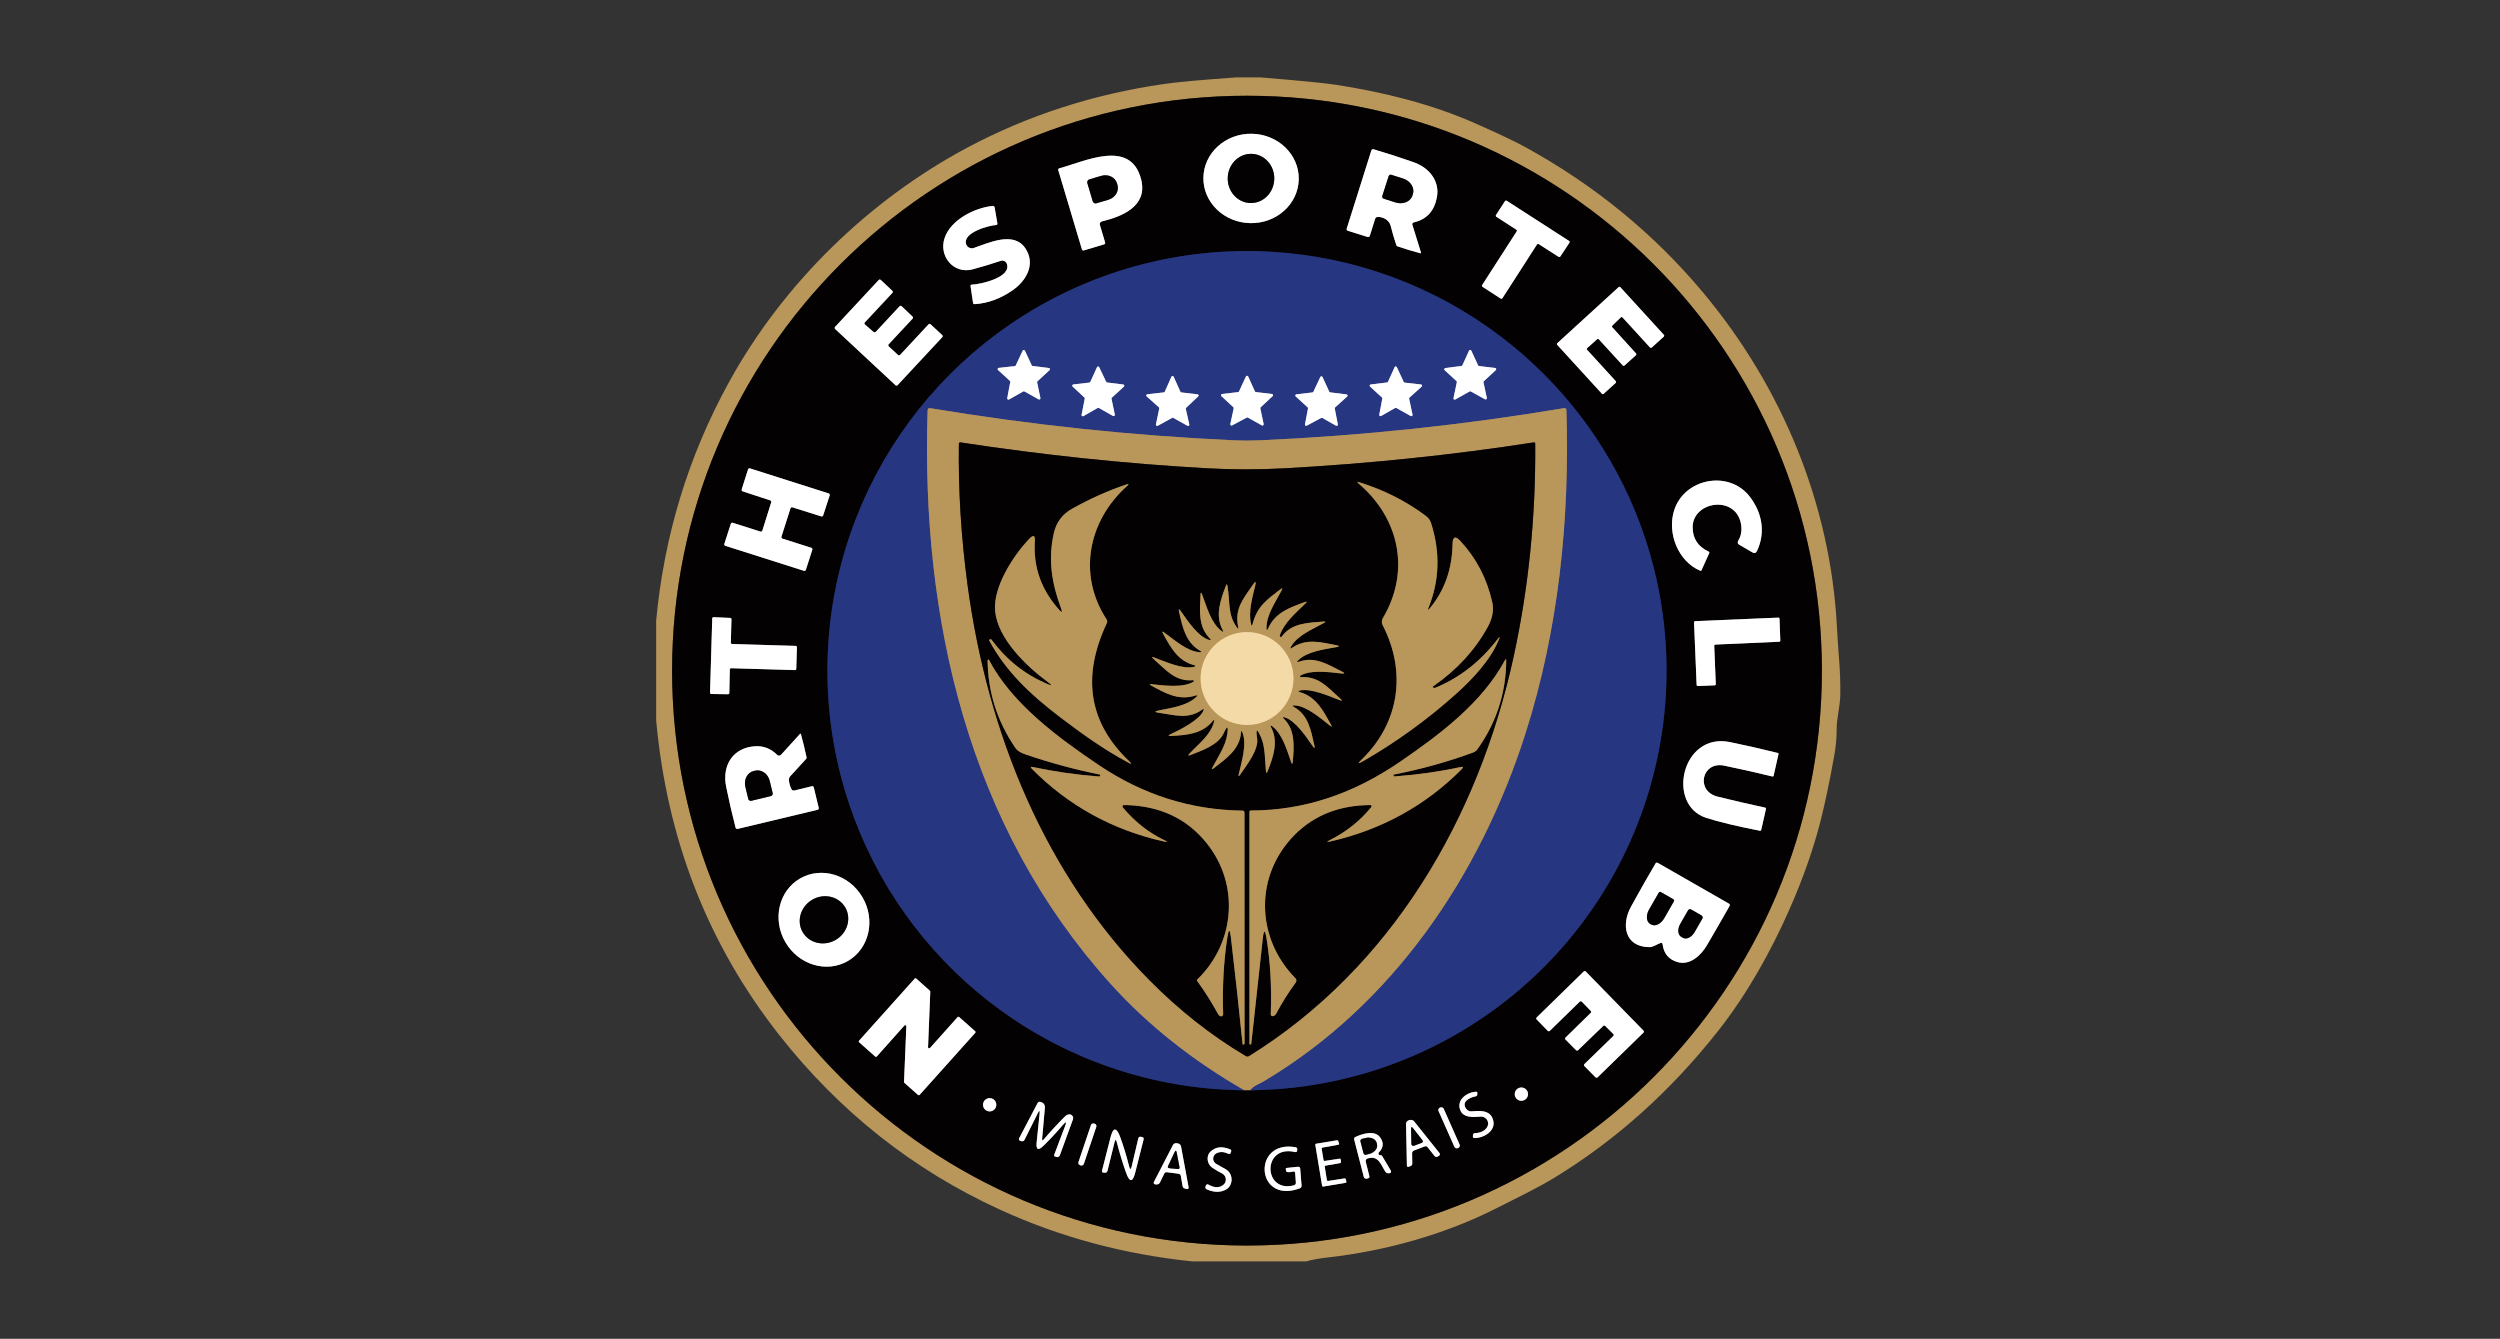 <?xml version="1.0" encoding="UTF-8"?>
<svg id="Layer_1" data-name="Layer 1" xmlns="http://www.w3.org/2000/svg" viewBox="0 0 682 365.22">
  <rect x="0" y="0" width="682" height="365.22" fill="#333333" stroke="none"/>
  <defs>
    <style>
      .cls-1 {
        stroke: #939bc0;
      }

      .cls-1, .cls-2, .cls-3, .cls-4, .cls-5, .cls-6 {
        fill: none;
        stroke-width: 2px;
      }

      .cls-2 {
        stroke: #5e4c2e;
      }

      .cls-7 {
        fill: #273680;
      }

      .cls-7, .cls-8, .cls-9, .cls-10, .cls-11 {
        stroke-width: 0px;
      }

      .cls-3 {
        stroke: #818081;
      }

      .cls-4 {
        stroke: #151c41;
      }

      .cls-5 {
        stroke: #d6b880;
      }

      .cls-8 {
        fill: #030102;
      }

      .cls-9 {
        fill: #fff;
      }

      .cls-10 {
        fill: #f3daa7;
      }

      .cls-11 {
        fill: #b99659;
      }

      .cls-6 {
        stroke: #70666d;
      }
    </style>
  </defs>
  <g>
    <path class="cls-2" d="M497.01,182.95c0-86.61-70.22-156.83-156.83-156.83h0c-86.61,0-156.83,70.22-156.83,156.83,0,86.61,70.22,156.83,156.83,156.83h0c86.61,0,156.83-70.22,156.83-156.83h0" vector-effect="non-scaling-stroke"/>
    <path class="cls-3" d="M354.3,48.93c.13-6.73-5.59-12.3-12.77-12.44,0,0,0,0,0,0-7.18-.14-13.11,5.21-13.24,11.94-.13,6.73,5.59,12.3,12.77,12.44,0,0,0,0,0,0,7.18.14,13.11-5.21,13.24-11.94" vector-effect="non-scaling-stroke"/>
    <path class="cls-3" d="M375.96,59.17c1.48.05,3.02.9,3.41,2.43.45,1.79.97,3.56,1.56,5.31.04.13.15.24.28.28,2.09.73,4.19,1.36,6.32,1.91.06.01.12-.02.13-.08,0-.02,0-.04,0-.06l-2.35-7.58c-.12-.39.02-.63.41-.72,3.49-.81,5.58-3.11,6.27-6.88.83-4.5-2.24-8.08-6.28-9.5-3.52-1.24-7.16-2.42-10.93-3.54-.35-.11-.59.02-.7.38l-6.68,21.2c-.11.33,0,.55.33.65l5.33,1.67c.26.09.55-.06.64-.33,0,0,0,0,0-.01l1.41-4.53c.13-.41.42-.61.85-.6" vector-effect="non-scaling-stroke"/>
    <path class="cls-3" d="M300.61,60.4c5.56-1.35,12.49-4.15,10.72-11.36-2.79-11.37-15.52-4.91-22.38-3.11-.2.05-.32.26-.26.46,0,0,0,0,0,0l6.44,21.57c.09.31.29.42.6.33l5.48-1.64c.21-.06.33-.28.27-.5,0,0,0,0,0,0l-1.43-4.78c-.12-.41.11-.85.52-.97.01,0,.02,0,.04,0" vector-effect="non-scaling-stroke"/>
    <path class="cls-3" d="M419.28,66.7c.11-.16.32-.2.48-.1l5.41,3.47c.16.1.37.06.48-.1l2.49-3.76c.11-.16.06-.38-.1-.48,0,0,0,0,0,0l-16.99-10.95c-.16-.1-.37-.06-.48.1l-2.46,3.79c-.1.16-.05.38.11.48l5.44,3.51c.16.11.2.32.1.48l-9.42,14.63c-.1.16-.06.37.1.48l4.95,3.21c.16.1.38.05.48-.11l9.42-14.64" vector-effect="non-scaling-stroke"/>
    <path class="cls-3" d="M263.56,66.6c-1-3.16,6.18-5.11,8.12-5.21.32-.02.45-.19.4-.5l-.74-4.27c-.06-.34-.26-.49-.6-.45-4.85.53-11.39,3.74-13.07,8.81-1.61,4.87,2.45,9.9,7.69,8.48,2.58-.7,5.13-1.47,7.64-2.31.68-.23,1.42.13,1.66.8,1.38,3.72-7.32,5.65-9.51,5.68-.3,0-.43.16-.38.45l.67,4.49c.04.28.2.41.48.39,3.6-.23,7.07-1.51,10.4-3.84,3.75-2.62,6.25-7.16,3.37-11.43-3.19-4.72-10.03-1.4-14.08-.04-.84.28-1.76-.18-2.04-1.02,0,0,0-.02,0-.03" vector-effect="non-scaling-stroke"/>
    <path class="cls-2" d="M339.44,297.41h1.56" vector-effect="non-scaling-stroke"/>
    <path class="cls-4" d="M341,297.41c23.83-.18,47-7.78,66.3-21.75,20.21-14.62,35.08-35.46,42.36-59.32,7.74-25.39,6.42-52.69-3.74-77.22-7.7-18.59-20.18-34.82-36.16-47.05-18.12-13.88-39.97-22.02-62.76-23.38-25.34-1.51-50.46,5.44-71.41,19.76-18.97,12.97-33.6,31.35-41.99,52.75-9.28,23.7-10.4,49.82-3.18,74.23,6.4,21.64,19.06,40.91,36.39,55.37,20.39,17.03,46.07,26.44,72.63,26.61" vector-effect="non-scaling-stroke"/>
    <path class="cls-6" d="M341,297.41c.57-.65,1.24-1.15,1.99-1.51.76-.37,1.49-.76,2.18-1.17,34.68-20.77,58.48-55.59,70.92-94.46,9.05-28.26,12.17-58.33,11.23-88.35-.01-.46-.25-.65-.71-.57-27.55,4.62-55.18,7.54-82.87,8.76-2.41.11-4.74.11-6.99.01-27.7-1.25-55.35-4.17-82.94-8.76-.49-.09-.74.12-.76.62-1.82,56.87,11.12,113.54,50.04,156.54,10.05,11.11,22.17,20.74,36.35,28.89" vector-effect="non-scaling-stroke"/>
    <path class="cls-3" d="M238.88,90.56c-.14.15-.38.17-.54.03l-2.36-2.06c-.16-.14-.18-.39-.04-.55,0,0,0,0,0,0l7.53-8.07c.15-.15.14-.4-.01-.55l-3.17-2.98c-.16-.15-.4-.14-.55.01,0,0,0,0,0,0l-11.92,12.81c-.15.16-.14.4.01.55,0,0,0,0,0,0l16.48,15.36c.16.15.4.14.55-.01,0,0,0,0,0,0l12.21-13.11c.15-.16.14-.4-.01-.55,0,0,0,0,0,0l-3.18-2.96c-.16-.15-.4-.14-.55.01,0,0,0,0,0,0l-7.77,8.35c-.14.16-.39.17-.55.03,0,0,0,0,0,0l-2.55-2.37c-.16-.14-.17-.39-.03-.55,0,0,0,0,0,0l6.54-7.01c.15-.16.14-.4-.02-.55l-2.99-2.84c-.16-.15-.4-.14-.55.01,0,0,0,0,0,0l-6.52,7.01" vector-effect="non-scaling-stroke"/>
    <path class="cls-3" d="M432.97,95.43c-.12-.14-.11-.36.03-.48,0,0,0,0,0,0l2.68-2.4c.14-.12.36-.11.48.03,0,0,0,0,0,0l6.52,7.12c.13.14.34.15.48.02l3.12-2.81c.14-.13.15-.34.02-.48l-6.47-7.13c-.12-.13-.12-.34.01-.47l2.3-2.24c.13-.13.35-.13.48,0,0,0,0,0,0,0l7.49,8.19c.13.14.34.15.48.02l3.29-2.98c.14-.13.15-.34.02-.48l-11.87-12.99c-.13-.14-.34-.15-.48-.02l-16.71,15.27c-.14.13-.15.34-.02.48l12.17,13.32c.13.14.34.15.48.02l3.28-2.97c.14-.13.15-.34.02-.48l-7.81-8.55" vector-effect="non-scaling-stroke"/>
    <path class="cls-3" d="M207.97,144.75c-.07.22-.31.34-.53.27h0s-7.54-2.4-7.54-2.4c-.22-.07-.46.05-.53.27,0,0,0,0,0,0l-1.77,5.48c-.07.22.05.46.27.53,0,0,0,0,0,0l21.44,6.82c.22.07.46-.05.53-.27,0,0,0,0,0,0l1.76-5.48c.07-.22-.05-.46-.27-.53,0,0,0,0,0,0l-7.88-2.5c-.22-.07-.34-.31-.27-.53,0,0,0,0,0,0l2.46-7.74c.07-.22.31-.34.53-.27,0,0,0,0,0,0l7.86,2.47c.22.07.46-.05.53-.27,0,0,0,0,0,0l1.78-5.46c.07-.22-.05-.46-.27-.53,0,0,0,0,0,0l-21.47-6.83c-.22-.07-.46.05-.53.27,0,0,0,0,0,0l-1.74,5.46c-.07.22.05.46.27.53,0,0,0,0,0,0l7.52,2.46c.22.07.34.31.27.53,0,0,0,0,0,0l-2.42,7.72" vector-effect="non-scaling-stroke"/>
    <path class="cls-3" d="M461.75,143.87c-.03-7.33,12.38-9.03,13.29-.28.15,1.4-.13,2.71-.84,3.92-.27.47-.18.84.29,1.11l3.57,2.07c.55.33.97.2,1.24-.38,2.4-5.02,1.43-10.49-2.03-14.9-5.69-7.26-17.83-4.93-20.58,3.87-1.93,6.16,1.1,13.87,7.12,16.41.17.07.29.03.36-.14l2.11-4.67c.07-.15,0-.32-.14-.39-2.91-1.35-4.38-3.56-4.39-6.62" vector-effect="non-scaling-stroke"/>
    <path class="cls-3" d="M199.71,175.69c-.19,0-.35-.17-.34-.36,0,0,0,0,0,0l.17-6.41c0-.19-.14-.34-.33-.35l-4.55-.2c-.19,0-.35.15-.36.34,0,0,0,0,0,0l-.6,20.25c0,.19.15.35.34.36,0,0,0,0,.01,0l4.55.07c.19,0,.35-.15.36-.34,0,0,0,0,0-.01l.13-6.41c0-.19.17-.35.36-.34,0,0,0,0,0,0l17.41.51c.19,0,.35-.15.36-.34,0,0,0,0,0,0l.18-5.9c0-.19-.15-.35-.34-.36,0,0,0,0,0,0l-17.35-.51" vector-effect="non-scaling-stroke"/>
    <path class="cls-3" d="M467.64,176.18c0-.18.14-.33.32-.34,0,0,0,0,0,0l17.39-.77c.18,0,.33-.16.32-.34h0s-.22-5.92-.22-5.92c0-.18-.16-.33-.34-.32,0,0,0,0,0,0l-22.66.96c-.18,0-.33.16-.32.34h0s.71,17.04.71,17.04c0,.18.16.33.34.32,0,0,0,0,0,0l4.57-.19c.18,0,.33-.16.32-.34h0s-.43-10.44-.43-10.44" vector-effect="non-scaling-stroke"/>
    <path class="cls-3" d="M215.89,215.24c-.37-.73-.59-1.53-.67-2.38-.04-.43.09-.81.39-1.14l4.3-4.69c.11-.12.15-.28.12-.43-.46-2.15-.97-4.26-1.54-6.33-.02-.08-.1-.13-.18-.11-.03,0-.05.02-.07.05l-5.16,5.68c-.28.31-.75.34-1.06.06-.01,0-.02-.02-.03-.03-1.69-1.7-3.69-2.48-6-2.34-6.02.36-9.09,5.2-7.89,11.06.73,3.6,1.58,7.31,2.56,11.13.07.26.33.41.58.35l21.74-5.2c.32-.07.44-.27.36-.58l-1.34-5.52c-.07-.29-.25-.4-.54-.33l-4.7,1.15c-.39.09-.68-.04-.87-.4" vector-effect="non-scaling-stroke"/>
    <path class="cls-3" d="M468.59,217.33c-6.18-1.53-4.29-9.71,1.74-8.47,4.29.88,8.67,1.87,13.16,2.96.19.05.31-.03.36-.23l1.33-5.91c.03-.14-.02-.23-.16-.26-4.29-1.07-8.66-2.07-13.1-2.98-13.19-2.7-17.42,17.16-6.46,20.67,3.46,1.11,8.33,2.28,14.6,3.51.23.05.36-.04.41-.27l1.28-5.67c.05-.2-.03-.32-.23-.36-4.36-.94-8.67-1.94-12.93-2.99" vector-effect="non-scaling-stroke"/>
    <path class="cls-3" d="M453.57,257.66c.32,2.51,1.68,4.11,4.08,4.8,3.43.98,6.42-1.89,8.01-4.61,1.93-3.3,3.99-6.87,6.17-10.71.12-.22.05-.49-.17-.62l-19.45-11.14c-.2-.11-.46-.04-.58.16-2.27,3.87-4.51,7.81-6.71,11.84-2.68,4.89-1.72,10.92,5,11,1.04.02,2.03-.76,3.01-1.11.37-.13.59,0,.64.39" vector-effect="non-scaling-stroke"/>
    <path class="cls-3" d="M231.34,262.14c5.8-3.39,7.57-11.17,3.94-17.37,0,0,0,0,0,0-3.63-6.2-11.27-8.48-17.07-5.09-5.8,3.39-7.57,11.17-3.94,17.37h0c3.63,6.2,11.27,8.48,17.07,5.09" vector-effect="non-scaling-stroke"/>
    <path class="cls-3" d="M430.97,273.24c.15-.15.4-.14.55,0l2.44,2.51c.15.15.14.4-.01.55l-6.87,6.73c-.15.15-.15.4,0,.55l2.87,2.89c.15.15.4.15.55,0l6.85-6.61c.15-.15.4-.15.55,0l2.21,2.2c.15.15.16.4,0,.55,0,0,0,0,0,0l-7.88,7.65c-.15.15-.15.4,0,.55l3.04,3.07c.15.15.4.16.55,0l12.51-12.19c.15-.15.16-.4.01-.55l-15.75-16.13c-.15-.15-.4-.16-.55,0l-12.83,12.53c-.15.15-.16.4-.01.55l3.03,3.11c.15.15.4.16.55.01l8.19-7.99" vector-effect="non-scaling-stroke"/>
    <path class="cls-3" d="M246.71,279.77c.11-.13.31-.14.44-.02.07.06.11.15.1.24l-.63,15.16c0,.09.03.19.1.25l3.72,3.3c.13.11.32.1.44-.03,0,0,0,0,0,0l15.16-16.91c.12-.13.11-.32-.02-.44,0,0,0,0,0,0l-4.35-3.86c-.13-.12-.32-.11-.44.02,0,0,0,0,0,0l-7.52,8.4c-.11.13-.31.14-.44.02-.07-.06-.11-.15-.1-.24l.61-15.13c0-.09-.03-.19-.1-.25l-3.72-3.32c-.13-.12-.32-.11-.44.02,0,0,0,0,0,0l-15.16,16.91c-.12.13-.11.32.02.44,0,0,0,0,0,0l4.37,3.89c.13.12.32.11.44-.02,0,0,0,0,0,0l7.52-8.43" vector-effect="non-scaling-stroke"/>
    <path class="cls-3" d="M416.84,298.48c0-1-.81-1.81-1.81-1.81s-1.81.81-1.81,1.81.81,1.81,1.81,1.81,1.81-.81,1.81-1.81" vector-effect="non-scaling-stroke"/>
    <path class="cls-3" d="M400.01,302.54c-1.49-1.98.9-3.14,2.47-3.44.37-.07.55-.29.54-.67v-.29c-.02-.21-.13-.32-.35-.31-2.49.1-5.47,2.24-4.29,5.06.91,2.18,3.66,1.84,5.57,1.72,1.05-.06,1.95.74,2.01,1.79.02.4-.08.8-.3,1.13-.64.99-1.73,1.52-3.26,1.59-.36.01-.55.2-.58.55l-.02.31c-.02.32.13.48.45.48,2.91-.01,6.5-2.41,4.74-5.74-1.04-1.95-3.66-1.71-5.51-1.54-.56.06-1.12-.19-1.47-.64" vector-effect="non-scaling-stroke"/>
    <path class="cls-3" d="M271.79,301.38c0-1-.81-1.81-1.81-1.81s-1.81.81-1.81,1.81h0c0,1,.81,1.81,1.81,1.81h0c1,0,1.81-.81,1.81-1.81" vector-effect="non-scaling-stroke"/>
    <path class="cls-3" d="M283.6,303.85l-.8,7.76c-.21,2.07.42,2.37,1.9.91,1.84-1.81,3.59-3.69,5.26-5.66.87-1.03,1.07-.91.59.34l-2.96,7.81c-.07.19.02.4.21.48l.33.12c.39.16.83-.04.99-.43,0,0,0-.01,0-.02l3.57-9.8c.19-.53-.08-1.11-.62-1.3-.14-.05-.29-.07-.44-.06-.4.04-.74.2-1.02.48-2.11,2.11-4.05,4.2-5.81,6.27-.41.49-.58.42-.51-.21.25-2.55.5-5.31.74-8.27.07-.87-.32-1.43-1.19-1.67-.36-.1-.63.02-.81.35l-5.03,9.6c-.11.23-.02.5.21.62.02,0,.04.02.05.02l.31.1c.42.14.73.01.93-.38l3.59-7.21c.44-.88.61-.83.5.15" vector-effect="non-scaling-stroke"/>
    <path class="cls-3" d="M393.84,302.48c-.16-.35-.57-.51-.92-.36,0,0,0,0,0,0l-.13.06c-.35.16-.51.57-.36.92l4.33,9.76c.16.35.57.51.92.36,0,0,0,0,0,0l.13-.06c.35-.16.51-.57.36-.92l-4.33-9.76" vector-effect="non-scaling-stroke"/>
    <path class="cls-3" d="M389.45,312.96l1.85,2.34c.27.35.6.4.97.17l.24-.15c.35-.22.39-.49.14-.81l-6.85-8.57c-.23-.29-.53-.43-.9-.43-.48,0-.86.17-1.14.5-.13.16-.2.34-.19.55l.23,11.36c0,.35.17.46.5.35l.43-.14c.36-.12.54-.37.54-.75l-.05-2.76c0-.34.2-.65.52-.77l2.92-1.11c.32-.12.58-.05.79.22" vector-effect="non-scaling-stroke"/>
    <path class="cls-3" d="M299.07,307.4c.11-.34-.07-.71-.41-.82h0l-.23-.08c-.34-.11-.71.07-.82.41l-3.41,10.12c-.11.34.07.71.41.82h0l.23.08c.34.11.71-.07.82-.41l3.41-10.12" vector-effect="non-scaling-stroke"/>
    <path class="cls-3" d="M304.68,311.64c.71,2.8,1.55,5.56,2.51,8.27.97,2.73,1.81,2.69,2.52-.11l2.26-8.95c.09-.36-.04-.58-.41-.66l-.28-.07c-.41-.09-.66.07-.76.47l-1.78,7.55c-.23,1-.48,1-.73,0-.7-2.81-1.51-5.46-2.42-7.95-1.03-2.78-1.92-2.73-2.65.14l-2.3,8.99c-.09.35.04.54.41.57l.32.02c.41.03.66-.16.76-.56l1.91-7.71c.21-.85.42-.85.64,0" vector-effect="non-scaling-stroke"/>
    <path class="cls-3" d="M373.14,316.01c2.9-.87,3.56,1.71,4.72,3.54.27.43.64.6,1.12.51.52-.09.65-.36.38-.81l-2.28-3.84c-.12-.21-.3-.3-.54-.28-.19.02-.33-.04-.42-.18-.12-.19-.1-.44.06-.6,1.23-1.25,1.35-2.59.34-4.04-1.48-2.11-4.86-1.02-6.73-.16-.33.15-.45.4-.36.75l2.6,10.12c.1.38.5.61.88.51,0,0,0,0,.01,0l.29-.08c.31-.09.43-.3.35-.61l-.97-3.85c-.13-.5.05-.83.55-.98" vector-effect="non-scaling-stroke"/>
    <path class="cls-3" d="M360.55,313.39c-.02-.15.07-.29.22-.32l4.31-.78c.15-.02.26-.17.23-.32,0-.02,0-.03-.01-.05l-.24-.67c-.05-.13-.18-.2-.31-.18l-5.7.94c-.15.02-.26.17-.23.32,0,0,0,0,0,0l1.85,11.13c.02.15.17.26.32.23,0,0,0,0,0,0l6.07-1.02c.15-.03.25-.17.23-.33,0,0,0-.02,0-.02l-.17-.65c-.03-.14-.17-.23-.31-.21l-4.51.7c-.15.02-.29-.08-.32-.23l-.59-3.63c-.02-.15.08-.29.23-.32l3.96-.69c.14-.03.24-.16.23-.3l-.06-.66c-.01-.15-.15-.27-.31-.25,0,0,0,0-.01,0l-4.05.62c-.15.02-.29-.08-.32-.23l-.51-3.09" vector-effect="non-scaling-stroke"/>
    <path class="cls-3" d="M322.13,320.8l.48,2.77c.06.33.25.55.58.64l.54.15c.22.06.45-.08.51-.3.02-.06.02-.12,0-.18l-2.06-11.11c-.05-.27-.18-.49-.41-.64-.35-.23-.74-.31-1.16-.24-.28.05-.49.2-.62.45l-5.22,10.12c-.11.21-.03.47.19.58.05.03.1.04.16.05l.37.03c.39.03.75-.17.93-.52l1.2-2.46c.13-.25.39-.4.67-.36l3.2.41c.36.05.57.25.63.61" vector-effect="non-scaling-stroke"/>
    <path class="cls-3" d="M353.33,320.12l.18,2.5c.03.34-.19.65-.53.74-8.41,2.2-8.74-11.18.29-9.09.37.09.57-.06.6-.45l.02-.25c.02-.35-.14-.55-.48-.61-11.89-2.09-10.89,15.64,1.12,11.24.39-.14.56-.42.53-.83l-.36-4.5c-.03-.43-.26-.62-.69-.57l-2.94.31c-.26.03-.36.17-.3.43l.08.35c.05.22.19.34.42.36.47.05.92,0,1.33-.13.45-.15.7.02.73.5" vector-effect="non-scaling-stroke"/>
    <path class="cls-3" d="M333.66,323.29c-1.08.81-2.42.77-4.03-.14-.21-.13-.49-.05-.62.17-.02.03-.03.06-.04.09l-.11.34c-.09.28.05.58.32.7,1.99.87,3.73.9,5.24.08,2.08-1.14,2.09-4.39-.09-5.58-.85-.47-1.71-.95-2.57-1.46-.78-.46-1.04-1.47-.58-2.25.16-.28.4-.5.69-.64.95-.47,2.02-.42,3.21.15.31.15.53.06.64-.27l.13-.35c.09-.27,0-.47-.26-.58-2.23-.93-4.04-.71-5.43.68-1.21,1.2-.83,3.39.56,4.33.85.57,1.74,1.08,2.66,1.55.93.47,1.3,1.6.83,2.53-.13.26-.32.48-.55.65" vector-effect="non-scaling-stroke"/>
    <path class="cls-3" d="M341.14,55.39c3.51.07,6.41-2.88,6.48-6.59.07-3.71-2.71-6.76-6.22-6.83t0,0c-3.51-.07-6.41,2.88-6.48,6.59-.07,3.71,2.71,6.76,6.22,6.83h0" vector-effect="non-scaling-stroke"/>
    <path class="cls-3" d="M378.83,48.04l-1.74,5.43c-.1.3.06.62.36.72l3.26,1.04c2,.64,4.07-.21,4.61-1.9l.12-.38c.54-1.69-.64-3.59-2.64-4.23l-3.26-1.04c-.3-.09-.61.07-.71.36" vector-effect="non-scaling-stroke"/>
    <path class="cls-3" d="M296.63,49.94l1.48,4.98c.13.42.57.66.99.54l3.27-.97c1.87-.55,2.98-2.37,2.48-4.06l-.12-.4c-.5-1.69-2.42-2.61-4.29-2.06,0,0,0,0,0,0l-3.27.97c-.42.12-.67.57-.54.99,0,0,0,0,0,0" vector-effect="non-scaling-stroke"/>
    <path class="cls-1" d="M281.72,99.84c-.12-.01-.22-.08-.27-.19l-1.85-3.97c-.08-.17-.28-.25-.45-.17-.08.03-.14.09-.17.17l-1.88,4.01c-.05.11-.15.18-.27.19l-4.37.48c-.19.02-.32.19-.3.38,0,.08.05.16.11.21l3.23,2.96c.09.08.13.2.1.32l-.83,4.39c-.03.18.09.36.27.4.08.01.16,0,.23-.04l3.87-2.19c.11-.06.23-.06.34,0l3.84,2.15c.16.09.37.04.46-.13.04-.07.05-.16.04-.24l-.89-4.25c-.03-.12.01-.24.1-.32l3.28-3.02c.14-.13.15-.34.02-.48-.06-.06-.13-.1-.21-.11l-4.4-.55" vector-effect="non-scaling-stroke"/>
    <path class="cls-1" d="M403.49,99.86c-.12-.01-.22-.08-.27-.19l-1.85-4c-.08-.17-.28-.25-.45-.17-.08.03-.14.09-.17.17l-1.82,3.98c-.05.11-.15.18-.27.19l-4.38.57c-.19.03-.31.21-.28.39.01.07.05.14.1.19l3.22,2.97c.09.08.13.2.1.32l-.91,4.34c-.03.18.09.36.27.4.08.01.16,0,.23-.04l3.89-2.19c.11-.06.23-.06.34,0l3.88,2.14c.17.09.37.02.46-.14.04-.07.05-.15.03-.23l-.92-4.25c-.03-.12.01-.24.1-.32l3.26-3.02c.14-.13.15-.34.02-.48-.06-.06-.13-.1-.21-.11l-4.37-.52" vector-effect="non-scaling-stroke"/>
    <path class="cls-1" d="M302.01,104.34c-.11-.02-.21-.09-.26-.19l-1.89-3.96c-.08-.17-.28-.24-.45-.16-.08.04-.13.1-.17.17l-1.8,3.97c-.05.11-.15.19-.27.2l-4.37.51c-.19.03-.32.2-.29.38.01.07.05.14.1.2l3.21,2.98c.09.08.13.2.1.32l-.86,4.39c-.04.18.08.36.26.4.08.02.17,0,.25-.04l3.87-2.22c.11-.06.23-.06.34,0l3.84,2.18c.16.09.37.04.46-.13.04-.07.05-.16.04-.24l-.9-4.3c-.03-.12.01-.24.1-.32l3.27-3c.14-.13.15-.34.02-.48-.06-.06-.13-.1-.21-.11l-4.39-.55" vector-effect="non-scaling-stroke"/>
    <path class="cls-1" d="M383.2,104.38c-.12-.01-.22-.08-.27-.19l-1.86-4.02c-.08-.17-.28-.25-.45-.17-.08.03-.14.09-.17.17l-1.8,3.98c-.05.11-.15.18-.27.19l-4.43.54c-.19.02-.32.19-.3.38,0,.08.05.16.11.21l3.23,2.96c.09.08.13.2.1.32l-.82,4.37c-.03.18.09.36.27.4.08.01.16,0,.23-.04l3.82-2.18c.11-.06.23-.06.34,0l3.9,2.18c.16.09.37.04.46-.13.04-.07.05-.16.04-.24l-.92-4.34c-.02-.12.02-.24.11-.32l3.3-2.98c.14-.13.15-.34.02-.48-.06-.06-.13-.1-.21-.11l-4.43-.5" vector-effect="non-scaling-stroke"/>
    <path class="cls-1" d="M316.14,111.11c.09.08.13.2.11.32l-.91,4.36c-.03.18.09.36.27.4.08.01.16,0,.23-.04l3.91-2.15c.1-.06.23-.06.33,0l3.87,2.16c.17.09.37.02.46-.14.04-.07.05-.15.03-.23l-.95-4.24c-.03-.12.01-.24.1-.32l3.28-3.08c.13-.13.14-.35,0-.48-.05-.06-.13-.09-.2-.1l-4.39-.51c-.12-.01-.22-.09-.27-.2l-1.83-4.07c-.08-.17-.28-.25-.45-.17-.08.03-.14.09-.17.17l-1.8,4.06c-.05.11-.15.19-.27.2l-4.48.5c-.19.02-.33.18-.31.37,0,.09.05.17.12.23l3.32,2.96" vector-effect="non-scaling-stroke"/>
    <path class="cls-1" d="M342.59,106.95c-.12-.01-.22-.08-.27-.19l-1.82-4.04c-.08-.17-.28-.25-.45-.17-.08.03-.14.09-.17.17l-1.88,4.06c-.05.11-.15.18-.27.19l-4.35.51c-.19.03-.32.2-.29.38.01.07.05.14.1.2l3.26,3.02c.09.08.13.2.1.32l-.92,4.28c-.04.18.08.36.26.4.08.02.16,0,.23-.03l3.99-2.13c.1-.05.22-.05.32,0l3.79,2.12c.16.09.37.04.46-.13.04-.07.05-.16.04-.24l-.9-4.25c-.03-.12.01-.24.1-.32l3.25-3.03c.14-.13.15-.34.02-.48-.06-.06-.14-.1-.22-.11l-4.38-.53" vector-effect="non-scaling-stroke"/>
    <path class="cls-1" d="M362.89,107.04c-.12-.01-.22-.08-.27-.19l-1.83-3.98c-.08-.17-.28-.25-.45-.17-.08.03-.14.09-.17.17l-1.88,4c-.05.11-.15.18-.27.19l-4.35.51c-.19.02-.32.19-.3.38,0,.08.05.16.11.21l3.24,2.96c.09.08.13.2.1.32l-.82,4.31c-.03.18.09.36.27.4.08.01.16,0,.23-.04l3.91-2.09c.1-.06.23-.06.33,0l3.72,2.11c.16.09.37.03.46-.13.04-.07.05-.15.04-.23l-.84-4.31c-.03-.12.01-.24.1-.32l3.28-2.96c.14-.13.15-.34.02-.48-.06-.06-.13-.1-.21-.11l-4.42-.55" vector-effect="non-scaling-stroke"/>
    <path class="cls-2" d="M340.8,288.04c38.75-24.08,62.45-64.77,72.06-108.63,4.12-18.81,6.1-38.26,5.95-58.37,0-.19-.15-.35-.35-.35-.02,0-.04,0-.05,0-22.23,3.45-44.96,5.81-68.19,7.08-7.06.38-14.09.37-21.08-.02-22.19-1.25-44.58-3.61-67.15-7.06-.19-.03-.37.09-.4.28,0,.02,0,.04,0,.06-.19,12.57.6,25.43,2.37,38.6,5.47,40.52,21.16,78.96,49.55,107.69,8.15,8.25,16.91,15.16,26.3,20.73.33.2.67.2,1-.01" vector-effect="non-scaling-stroke"/>
    <path class="cls-2" d="M389.74,165.7c2.97-7.39,3.19-15.06.66-23-.25-.79-.73-1.44-1.44-1.97-5.33-4-11.37-7.05-18.1-9.16-.67-.21-.73-.09-.2.37,11.07,9.42,14.2,23.84,6.58,36.7-.34.58-.37,1.29-.06,1.89,6.54,12.62,4.69,26.61-5.72,36.68-1.16,1.11-1.04,1.27.35.47,9.09-5.23,17.56-11.36,25.4-18.38,4.51-4.04,9.46-9.29,11.72-14.9.3-.75.2-.81-.29-.16-4.71,6.17-10.4,10.63-17.07,13.38-.14.06-.28.07-.42.02-.38-.1-.41-.26-.09-.48,6.42-4.45,11.37-9.85,14.84-16.2,1.1-2.01,1.71-4.38,1.2-6.64-1.47-6.51-4.38-12.09-8.72-16.74-1.37-1.47-2.08-1.2-2.12.81-.12,6.85-2.18,12.68-6.18,17.51-.55.66-.66.59-.34-.2" vector-effect="non-scaling-stroke"/>
    <path class="cls-2" d="M285.84,186.05c1.3.95,1.21,1.11-.28.48-6.07-2.61-11.09-6.61-15.07-12.02-.1-.14-.29-.17-.43-.08l-.21.13s-.05.06-.03.09c4.48,8.46,11.45,14.98,19.39,21.01,5.94,4.52,12.02,8.88,18.57,12.37.99.53,1.08.41.27-.36-10.99-10.44-13.03-22.99-6.12-37.64.18-.38.16-.74-.07-1.09-7.94-12.16-5-26.87,5.58-36.33.61-.54.53-.68-.24-.42-4.83,1.62-9.72,3.81-14.69,6.57-2.68,1.49-4.35,3.71-5.02,6.66-1.64,7.32-.56,13.72,1.98,20.58.4,1.08.22,1.19-.55.33-4.87-5.44-7.07-11.67-6.61-18.69.11-1.61-.4-1.83-1.51-.66-4.44,4.64-9.92,13.17-9.33,19.69.69,7.54,8.48,15.05,14.37,19.38" vector-effect="non-scaling-stroke"/>
    <path class="cls-2" d="M337.39,171.12c-2.53-3.5-1.79-6.97-2.55-11.27-.09-.57-.24-.58-.44-.04-1.47,3.99-2.98,8-.89,12.01.31.59.2.68-.32.28-2.88-2.19-4.03-6.72-5.28-9.97-.24-.63-.38-.61-.41.06-.22,4.44-.68,8.71,2.52,11.98.42.43.34.55-.23.38-3.02-.91-5.85-5.26-7.66-7.82-.52-.74-.68-.67-.48.21.92,4.02,1.74,8.26,5.68,10.56.55.32.51.46-.12.41-3.47-.24-6.93-3.46-9.65-5.39-.51-.37-.62-.27-.32.28,2.28,4.18,4.19,7.5,8.48,8.65.57.15.57.3,0,.45-3.02.77-7.88-1.41-10.74-2.49-.84-.32-.92-.18-.24.41,3.29,2.86,5.84,6.21,10.69,5.73.13-.02.24.07.26.2.01.09-.03.19-.12.23-3.1,1.77-8.13.98-11.48.67-.58-.05-.61.06-.1.34,3.96,2.14,7.46,4.22,12.13,2.76.6-.19.67-.07.22.37-2.59,2.46-6.8,2.98-10.2,3.68-1.26.26-1.25.48.02.65,4.27.58,7.94,1.92,11.8-.87.4-.29.51-.21.33.26-1,2.51-6.18,5.16-8.88,6.41-.84.39-.8.56.12.51,4.31-.22,8.45-.58,11.27-4.03.41-.5.54-.44.37.19-.94,3.63-4.17,5.94-6.7,8.69-.45.49-.37.62.26.37,3.14-1.23,7.6-2.72,9.08-5.95.99-2.16,1.32-2.06.97.29-.46,3.19-2.49,6.13-4.04,9.05-.29.55-.19.63.3.25,3.41-2.65,7.2-5.18,7.5-9.84.03-.47.14-.49.33-.06,1.4,3.14-.2,8.21-.94,11.44-.16.7-.04.76.37.17,1.77-2.56,5.1-6.79,4.64-9.89-.41-2.73-.05-2.83,1.06-.31,1.18,2.67,1.04,6.28,1.35,9.27.06.59.2.61.42.06,1.65-4.12,3.03-8.21.95-12.12-.26-.49-.17-.57.28-.25,2.8,2.02,4.12,6.68,5.21,9.81.23.65.37.63.44-.05.42-4.31.66-8.79-2.42-11.79-.41-.39-.34-.51.21-.36,2.96.86,5.95,5.4,7.63,7.81.52.75.68.68.47-.21-.92-4.05-1.6-8.24-5.57-10.44-.51-.28-.47-.42.11-.42,3.12,0,7.3,3.59,9.75,5.53.49.39.59.31.28-.24-2.14-3.85-4-7.57-8.42-8.9-.65-.19-.64-.35.03-.48,3.01-.58,7.83,1.52,10.67,2.63.81.31.89.18.24-.39-3.34-2.94-5.72-6.15-10.78-5.87-.12,0-.22-.08-.22-.2,0-.08.03-.15.1-.19,2.77-1.68,7.81-.98,11.04-.62,1.17.13,1.23-.06.18-.58-3.67-1.83-7.18-4.14-11.5-2.64-.67.23-.76.1-.26-.4,2.36-2.35,7.15-2.98,10.3-3.54.99-.18,1-.36,0-.55-4.16-.81-8.09-1.92-11.97.68-.54.37-.65.27-.33-.3,1.72-3.03,5.87-4.72,8.94-6.42.58-.32.54-.45-.12-.4-4.17.35-8.67.34-11.38,4.12-.07.1-.16.14-.28.11-.04,0-.07-.02-.09-.05-.14-.16-.17-.34-.1-.54,1.28-3.51,4.39-6.01,7-8.62.45-.45.38-.56-.21-.34-4.18,1.53-8.08,2.87-9.99,7.14-.31.7-.47.67-.47-.1.02-3.63,2.43-6.96,4.12-10.2.33-.63.22-.73-.35-.3-3.62,2.78-6.33,4.61-7.56,9.46-.15.56-.29.56-.42,0-.79-3.22.36-7.34,1.13-10.46.31-1.23.1-1.33-.62-.28-2.53,3.71-5.06,6.48-4.04,11.45.13.64.01.7-.37.17" vector-effect="non-scaling-stroke"/>
    <path class="cls-2" d="M334.83,255.67c.36-2.31.68-2.3.95.01,1.13,9.58,2.19,19.31,3.2,29.2,0,.04.03.06.07.06h.25c.12-.02.21-.11.21-.23l-.02-63.03c0-.36-.18-.54-.53-.54-14.15-.18-27.24-4.34-39.27-12.47-11.14-7.52-23.63-16.7-29.9-28.65-.06-.09-.18-.12-.28-.06-.06.04-.09.1-.09.16.08,8.7,2.62,16.69,7.61,23.96.62.9,1.69,1.37,2.72,1.72,6.69,2.29,13.47,4.13,20.34,5.51.04,0,.06.03.05.07l-.03.25c-.02.15-.1.21-.25.2-6.13-.47-12.14-1.32-18.03-2.57-.7-.15-.8.02-.29.53,9.96,10.01,21.9,16.59,35.83,19.74,1.24.28,1.29.15.14-.4-4.21-2.01-7.94-4.97-11.21-8.88-.14-.17-.12-.41.05-.55.07-.06.17-.09.26-.09,9.55.12,17.06,3.57,22.53,10.36,9.11,11.3,7.82,27.18-2.49,37.2-.15.15-.17.3-.04.47,2.03,2.78,3.94,5.81,5.73,9.09.12.21.3.37.54.48.29.13.62,0,.75-.29.03-.08.05-.16.05-.25-.25-7.42.14-14.42,1.15-21" vector-effect="non-scaling-stroke"/>
    <path class="cls-2" d="M344.48,256.11c.28-2.58.63-2.59,1.04-.03,1.04,6.49,1.42,13.36,1.14,20.62-.01.27.2.5.47.51.04,0,.09,0,.13-.01.41-.09.71-.33.9-.7,1.54-2.91,3.3-5.7,5.27-8.39.34-.46.31-.89-.09-1.3-10.85-11.06-11.11-28.14-.06-39.16,5.31-5.3,12.17-7.98,20.57-8.03.18,0,.32.14.32.32,0,.07-.02.14-.07.2-3,3.73-6.77,6.75-11.31,9.04-.96.49-.92.61.13.37,13.99-3.2,25.93-9.77,35.82-19.7.55-.56.44-.76-.32-.59-5.61,1.22-11.61,2.07-17.98,2.55-.16.01-.25-.06-.27-.22l-.04-.25s0-.02.02-.02c7.53-1.47,14.76-3.48,21.67-6.02.52-.19.94-.51,1.26-.96,5.13-7.21,7.74-15.24,7.82-24.09,0-.54-.12-.57-.38-.09-6.24,11.54-17.48,20.03-28.56,27.63-12.53,8.59-25.93,13.31-40.85,13.32-.14,0-.26.12-.26.26v63.48s.02.05.05.05l.33.02c.07,0,.1-.03.11-.09l3.14-28.72" vector-effect="non-scaling-stroke"/>
    <path class="cls-5" d="M352.85,185.1c0-6.99-5.67-12.66-12.66-12.66h0c-6.99,0-12.66,5.67-12.66,12.66h0c0,6.99,5.67,12.66,12.66,12.66s12.66-5.67,12.66-12.66" vector-effect="non-scaling-stroke"/>
    <path class="cls-3" d="M204.94,218.45l5.35-1.29c.36-.09.58-.45.49-.81l-.8-3.32c-.47-1.96-2.25-3.21-3.98-2.8l-.39.09c-1.73.41-2.75,2.34-2.28,4.3l.8,3.33c.08.36.44.58.8.5,0,0,0,0,0,0" vector-effect="non-scaling-stroke"/>
    <path class="cls-3" d="M456.49,245.32l-3.42-1.96c-.2-.11-.45-.04-.56.16,0,0,0,0,0,0l-2.66,4.64c-.88,1.54-.74,3.28.32,3.89l.3.17c1.06.6,2.63-.16,3.51-1.7l2.66-4.64c.11-.2.05-.45-.15-.56" vector-effect="non-scaling-stroke"/>
    <path class="cls-3" d="M464.18,249.75l-2.84-1.64c-.29-.17-.66-.07-.83.22,0,0,0,0,0,.01l-2.14,3.73c-.8,1.39-.66,2.96.3,3.52l.4.23c.96.56,2.4-.11,3.2-1.5,0,0,0,0,0,0l2.15-3.74c.17-.29.06-.66-.23-.83" vector-effect="non-scaling-stroke"/>
    <path class="cls-3" d="M230.6,247.58c-1.75-3.04-5.76-4-8.98-2.15-3.21,1.85-4.4,5.81-2.66,8.84h0c1.75,3.04,5.76,4,8.98,2.15,3.21-1.85,4.4-5.81,2.66-8.84,0,0,0,0,0,0" vector-effect="non-scaling-stroke"/>
    <path class="cls-3" d="M387.78,311.78c.42-.16.49-.42.22-.77l-2.5-3.2c-.38-.49-.56-.43-.55.2l.09,4.08c0,.28.24.51.52.5.06,0,.12-.01.17-.03l2.05-.78" vector-effect="non-scaling-stroke"/>
    <path class="cls-3" d="M371.14,311.39l.83,3.21c.08.31.39.49.69.41,0,0,0,0,0,0l.9-.23c1.43-.37,2.36-1.56,2.08-2.66,0,0,0,0,0,0l-.09-.35c-.29-1.1-1.68-1.68-3.11-1.31l-.9.23c-.31.08-.49.39-.41.69,0,0,0,0,0,0" vector-effect="non-scaling-stroke"/>
    <path class="cls-3" d="M320.42,314.34l-1.76,3.72c-.18.38-.06.59.36.63l2.25.21c.41.03.57-.15.49-.55l-.76-3.94c-.12-.61-.31-.64-.58-.07" vector-effect="non-scaling-stroke"/>
  </g>
  <path class="cls-11" d="M337.38,21.11h6.37c10.69.87,17.61,1.54,20.75,2.03,12.94,2,26.08,5.24,38.06,10.56,6.35,2.81,10.79,4.92,13.32,6.31,19.03,10.41,35.32,23.73,48.85,39.95,21.36,25.62,34.58,57.38,36.37,90.83.17,3.18.39,6.48.66,9.9.22,2.87.31,5.8.27,8.8-.04,3.32-1,6.29-.99,9.59,0,2.26-.22,4.62-.66,7.07-1.27,7.09-2.52,13.04-3.75,17.87-1.95,7.63-4.74,15.57-8.36,23.81-5.17,11.77-11.71,23.46-19.67,33.53-12.91,16.34-27.7,29.6-44.35,39.79-5.13,3.13-10.44,5.6-15.78,8.34-14.28,7.31-30.78,11.81-46.23,13.54-2.49.28-4.44.64-5.87,1.08h-31.13c-18.68-1.93-36.2-6.66-52.56-14.17-23.62-10.83-43.63-26.67-60.03-47.5-19.49-24.75-30.7-53.41-33.65-85.97v-27.12c2.16-23.25,8.79-44.97,19.9-65.16,14.91-27.09,38.34-49.68,64.89-63.87,16.51-8.81,34.41-14.61,53.71-17.4,3.79-.55,10.42-1.15,19.88-1.81ZM497.01,182.95c0-86.61-70.22-156.83-156.83-156.83h0c-86.61,0-156.83,70.22-156.83,156.83,0,86.61,70.22,156.83,156.83,156.83h0c86.61,0,156.83-70.22,156.83-156.83h0Z"/>
  <path class="cls-8" d="M497.01,182.95c0,86.61-70.22,156.83-156.83,156.83h0c-86.61,0-156.83-70.22-156.83-156.83h0c0-86.61,70.22-156.83,156.83-156.83,86.61,0,156.83,70.22,156.83,156.83h0ZM354.3,48.93c.13-6.73-5.59-12.3-12.77-12.44,0,0,0,0,0,0-7.18-.14-13.11,5.21-13.24,11.94-.13,6.73,5.59,12.3,12.77,12.44,0,0,0,0,0,0,7.18.14,13.11-5.21,13.24-11.94ZM375.96,59.17c1.48.05,3.02.9,3.41,2.43.45,1.79.97,3.56,1.56,5.31.04.13.15.24.28.28,2.09.73,4.19,1.36,6.32,1.91.06.01.12-.02.13-.08,0-.02,0-.04,0-.06l-2.35-7.58c-.12-.39.02-.63.41-.72,3.49-.81,5.58-3.11,6.27-6.88.83-4.5-2.24-8.08-6.28-9.5-3.52-1.24-7.16-2.42-10.93-3.54-.35-.11-.59.02-.7.38l-6.68,21.2c-.11.33,0,.55.33.65l5.33,1.67c.26.09.55-.06.64-.33,0,0,0,0,0-.01l1.41-4.53c.13-.41.42-.61.85-.6ZM300.61,60.4c5.56-1.35,12.49-4.15,10.72-11.36-2.79-11.37-15.52-4.91-22.38-3.11-.2.05-.32.26-.26.46,0,0,0,0,0,0l6.44,21.57c.09.31.29.42.6.33l5.48-1.64c.21-.06.33-.28.27-.5,0,0,0,0,0,0l-1.43-4.78c-.12-.41.11-.85.52-.97.01,0,.02,0,.04,0ZM419.28,66.7c.11-.16.32-.2.48-.1l5.41,3.47c.16.1.37.06.48-.1l2.49-3.76c.11-.16.06-.38-.1-.48,0,0,0,0,0,0l-16.99-10.95c-.16-.1-.37-.06-.48.1l-2.46,3.79c-.1.16-.05.38.11.48l5.44,3.51c.16.11.2.32.1.48l-9.42,14.63c-.1.16-.06.37.1.48l4.95,3.21c.16.1.38.05.48-.11l9.42-14.64ZM263.56,66.6c-1-3.16,6.18-5.11,8.12-5.21.32-.02.45-.19.4-.5l-.74-4.27c-.06-.34-.26-.49-.6-.45-4.85.53-11.39,3.74-13.07,8.81-1.61,4.87,2.45,9.9,7.69,8.48,2.58-.7,5.13-1.47,7.64-2.31.68-.23,1.42.13,1.66.8,1.38,3.72-7.32,5.65-9.51,5.68-.3,0-.43.16-.38.45l.67,4.49c.04.28.2.41.48.39,3.6-.23,7.07-1.51,10.4-3.84,3.75-2.62,6.25-7.16,3.37-11.43-3.19-4.72-10.03-1.4-14.08-.04-.84.28-1.76-.18-2.04-1.02,0,0,0-.02,0-.03ZM339.44,297.41h1.56c23.83-.18,47-7.78,66.3-21.75,20.21-14.62,35.08-35.46,42.36-59.32,7.74-25.39,6.42-52.69-3.74-77.22-7.7-18.59-20.18-34.82-36.16-47.05-18.12-13.88-39.97-22.02-62.76-23.38-25.34-1.51-50.46,5.44-71.41,19.76-18.97,12.97-33.6,31.35-41.99,52.75-9.28,23.7-10.4,49.82-3.18,74.23,6.4,21.64,19.06,40.91,36.39,55.37,20.39,17.03,46.07,26.44,72.63,26.61ZM238.88,90.56c-.14.15-.38.17-.54.03l-2.36-2.06c-.16-.14-.18-.39-.04-.55,0,0,0,0,0,0l7.53-8.07c.15-.15.14-.4-.01-.55l-3.17-2.98c-.16-.15-.4-.14-.55.01,0,0,0,0,0,0l-11.92,12.81c-.15.16-.14.4.01.55,0,0,0,0,0,0l16.48,15.36c.16.15.4.14.55-.01,0,0,0,0,0,0l12.21-13.11c.15-.16.14-.4-.01-.55,0,0,0,0,0,0l-3.18-2.96c-.16-.15-.4-.14-.55.01,0,0,0,0,0,0l-7.77,8.35c-.14.16-.39.17-.55.03,0,0,0,0,0,0l-2.55-2.37c-.16-.14-.17-.39-.03-.55,0,0,0,0,0,0l6.54-7.01c.15-.16.14-.4-.02-.55l-2.99-2.84c-.16-.15-.4-.14-.55.01,0,0,0,0,0,0l-6.52,7.01ZM432.97,95.43c-.12-.14-.11-.36.03-.48,0,0,0,0,0,0l2.68-2.4c.14-.12.36-.11.48.03,0,0,0,0,0,0l6.52,7.12c.13.14.34.15.48.02l3.12-2.81c.14-.13.15-.34.02-.48l-6.47-7.13c-.12-.13-.12-.34.01-.47l2.3-2.24c.13-.13.35-.13.48,0,0,0,0,0,0,0l7.49,8.19c.13.14.34.15.48.02l3.29-2.98c.14-.13.15-.34.02-.48l-11.87-12.99c-.13-.14-.34-.15-.48-.02l-16.71,15.27c-.14.13-.15.34-.02.48l12.17,13.32c.13.14.34.15.48.02l3.28-2.97c.14-.13.15-.34.02-.48l-7.81-8.55ZM207.97,144.75c-.07.22-.31.34-.53.27h0s-7.54-2.4-7.54-2.4c-.22-.07-.46.05-.53.27,0,0,0,0,0,0l-1.77,5.48c-.07.22.05.46.27.53,0,0,0,0,0,0l21.44,6.82c.22.07.46-.05.53-.27,0,0,0,0,0,0l1.76-5.48c.07-.22-.05-.46-.27-.53,0,0,0,0,0,0l-7.88-2.5c-.22-.07-.34-.31-.27-.53,0,0,0,0,0,0l2.46-7.74c.07-.22.31-.34.53-.27,0,0,0,0,0,0l7.86,2.47c.22.07.46-.05.53-.27,0,0,0,0,0,0l1.78-5.46c.07-.22-.05-.46-.27-.53,0,0,0,0,0,0l-21.47-6.83c-.22-.07-.46.05-.53.27,0,0,0,0,0,0l-1.74,5.46c-.07.22.05.46.27.53,0,0,0,0,0,0l7.52,2.46c.22.07.34.31.27.53,0,0,0,0,0,0l-2.42,7.72ZM461.75,143.87c-.03-7.33,12.38-9.03,13.29-.28.15,1.4-.13,2.71-.84,3.92-.27.47-.18.84.29,1.11l3.57,2.07c.55.33.97.2,1.24-.38,2.4-5.02,1.43-10.49-2.03-14.9-5.69-7.26-17.83-4.93-20.58,3.87-1.93,6.16,1.1,13.87,7.12,16.41.17.07.29.03.36-.14l2.11-4.67c.07-.15,0-.32-.14-.39-2.91-1.35-4.38-3.56-4.39-6.62ZM199.71,175.69c-.19,0-.35-.17-.34-.36,0,0,0,0,0,0l.17-6.41c0-.19-.14-.34-.33-.35l-4.55-.2c-.19,0-.35.15-.36.34,0,0,0,0,0,0l-.6,20.25c0,.19.15.35.34.36,0,0,0,0,.01,0l4.55.07c.19,0,.35-.15.36-.34,0,0,0,0,0-.01l.13-6.41c0-.19.17-.35.36-.34,0,0,0,0,0,0l17.41.51c.19,0,.35-.15.36-.34,0,0,0,0,0,0l.18-5.9c0-.19-.15-.35-.34-.36,0,0,0,0,0,0l-17.35-.51ZM467.64,176.18c0-.18.14-.33.32-.34,0,0,0,0,0,0l17.39-.77c.18,0,.33-.16.32-.34h0s-.22-5.92-.22-5.92c0-.18-.16-.33-.34-.32,0,0,0,0,0,0l-22.66.96c-.18,0-.33.16-.32.34h0s.71,17.04.71,17.04c0,.18.16.33.34.32,0,0,0,0,0,0l4.57-.19c.18,0,.33-.16.32-.34h0s-.43-10.44-.43-10.44ZM215.89,215.24c-.37-.73-.59-1.53-.67-2.38-.04-.43.09-.81.39-1.14l4.3-4.69c.11-.12.15-.28.12-.43-.46-2.15-.97-4.26-1.54-6.33-.02-.08-.1-.13-.18-.11-.03,0-.05.02-.07.05l-5.16,5.68c-.28.31-.75.34-1.06.06-.01,0-.02-.02-.03-.03-1.69-1.7-3.69-2.48-6-2.34-6.02.36-9.09,5.2-7.89,11.06.73,3.6,1.58,7.31,2.56,11.13.07.26.33.41.58.35l21.74-5.2c.32-.07.44-.27.36-.58l-1.34-5.52c-.07-.29-.25-.4-.54-.33l-4.7,1.15c-.39.09-.68-.04-.87-.4ZM468.59,217.33c-6.18-1.53-4.29-9.71,1.74-8.47,4.29.88,8.67,1.87,13.16,2.96.19.05.31-.03.36-.23l1.33-5.91c.03-.14-.02-.23-.16-.26-4.29-1.07-8.66-2.07-13.1-2.98-13.19-2.7-17.42,17.16-6.46,20.67,3.46,1.11,8.33,2.28,14.6,3.51.23.05.36-.04.41-.27l1.28-5.67c.05-.2-.03-.32-.23-.36-4.36-.94-8.67-1.94-12.93-2.99ZM453.57,257.66c.32,2.51,1.68,4.11,4.08,4.8,3.43.98,6.42-1.89,8.01-4.61,1.93-3.3,3.99-6.87,6.17-10.71.12-.22.05-.49-.17-.62l-19.45-11.14c-.2-.11-.46-.04-.58.16-2.27,3.87-4.51,7.81-6.71,11.84-2.68,4.89-1.72,10.92,5,11,1.04.02,2.03-.76,3.01-1.11.37-.13.59,0,.64.39ZM231.34,262.14c5.8-3.39,7.57-11.17,3.94-17.37,0,0,0,0,0,0-3.63-6.2-11.27-8.48-17.07-5.09-5.8,3.39-7.57,11.17-3.94,17.37h0c3.63,6.2,11.27,8.48,17.07,5.09ZM430.97,273.24c.15-.15.4-.14.55,0l2.44,2.51c.15.15.14.4-.01.55l-6.87,6.73c-.15.15-.15.4,0,.55l2.87,2.89c.15.15.4.15.55,0l6.85-6.61c.15-.15.4-.15.55,0l2.21,2.2c.15.15.16.4,0,.55,0,0,0,0,0,0l-7.88,7.65c-.15.15-.15.4,0,.55l3.04,3.07c.15.15.4.16.55,0l12.51-12.19c.15-.15.16-.4.01-.55l-15.75-16.13c-.15-.15-.4-.16-.55,0l-12.83,12.53c-.15.15-.16.4-.01.55l3.03,3.11c.15.15.4.16.55.01l8.19-7.99ZM246.71,279.77c.11-.13.31-.14.44-.02.07.06.11.15.1.24l-.63,15.16c0,.09.03.19.1.25l3.72,3.3c.13.11.32.1.44-.03,0,0,0,0,0,0l15.16-16.91c.12-.13.11-.32-.02-.44,0,0,0,0,0,0l-4.35-3.86c-.13-.12-.32-.11-.44.02,0,0,0,0,0,0l-7.52,8.4c-.11.13-.31.14-.44.02-.07-.06-.11-.15-.1-.24l.61-15.13c0-.09-.03-.19-.1-.25l-3.72-3.32c-.13-.12-.32-.11-.44.02,0,0,0,0,0,0l-15.16,16.91c-.12.13-.11.32.02.44,0,0,0,0,0,0l4.37,3.89c.13.12.32.11.44-.02,0,0,0,0,0,0l7.52-8.43ZM416.84,298.48c0-1-.81-1.81-1.81-1.81s-1.81.81-1.81,1.81.81,1.81,1.81,1.81,1.81-.81,1.81-1.81ZM400.01,302.54c-1.49-1.98.9-3.14,2.47-3.44.37-.07.55-.29.54-.67v-.29c-.02-.21-.13-.32-.35-.31-2.49.1-5.47,2.24-4.29,5.06.91,2.18,3.66,1.84,5.57,1.72,1.05-.06,1.95.74,2.01,1.79.02.4-.08.8-.3,1.13-.64.99-1.73,1.52-3.26,1.59-.36.01-.55.2-.58.55l-.02.31c-.02.32.13.48.45.48,2.91-.01,6.5-2.41,4.74-5.74-1.04-1.95-3.66-1.71-5.51-1.54-.56.06-1.12-.19-1.47-.64ZM271.79,301.38c0-1-.81-1.81-1.81-1.81s-1.81.81-1.81,1.81h0c0,1,.81,1.81,1.81,1.81h0c1,0,1.81-.81,1.81-1.81ZM283.6,303.85l-.8,7.76c-.21,2.07.42,2.37,1.9.91,1.84-1.81,3.59-3.69,5.26-5.66.87-1.03,1.07-.91.59.34l-2.96,7.81c-.07.19.02.4.21.48l.33.12c.39.16.83-.04.99-.43,0,0,0-.01,0-.02l3.57-9.8c.19-.53-.08-1.11-.62-1.3-.14-.05-.29-.07-.44-.06-.4.04-.74.2-1.02.48-2.11,2.11-4.05,4.2-5.81,6.27-.41.49-.58.42-.51-.21.25-2.55.5-5.31.74-8.27.07-.87-.32-1.43-1.19-1.67-.36-.1-.63.02-.81.35l-5.03,9.6c-.11.23-.02.5.21.62.02,0,.04.02.05.02l.31.1c.42.14.73.01.93-.38l3.59-7.21c.44-.88.61-.83.5.15ZM393.84,302.48c-.16-.35-.57-.51-.92-.36,0,0,0,0,0,0l-.13.06c-.35.16-.51.57-.36.92l4.33,9.76c.16.35.57.51.92.36,0,0,0,0,0,0l.13-.06c.35-.16.51-.57.36-.92l-4.33-9.76ZM389.45,312.96l1.85,2.34c.27.35.6.4.97.17l.24-.15c.35-.22.39-.49.14-.81l-6.85-8.57c-.23-.29-.53-.43-.9-.43-.48,0-.86.17-1.14.5-.13.16-.2.34-.19.55l.23,11.36c0,.35.17.46.5.35l.43-.14c.36-.12.54-.37.54-.75l-.05-2.76c0-.34.2-.65.52-.77l2.92-1.11c.32-.12.58-.05.79.22ZM299.07,307.4c.11-.34-.07-.71-.41-.82h0l-.23-.08c-.34-.11-.71.07-.82.41l-3.41,10.12c-.11.34.07.71.41.82h0l.23.08c.34.11.71-.07.82-.41l3.41-10.12ZM304.68,311.64c.71,2.8,1.55,5.56,2.51,8.27.97,2.73,1.81,2.69,2.52-.11l2.26-8.95c.09-.36-.04-.58-.41-.66l-.28-.07c-.41-.09-.66.07-.76.47l-1.78,7.55c-.23,1-.48,1-.73,0-.7-2.81-1.51-5.46-2.42-7.95-1.03-2.78-1.92-2.73-2.65.14l-2.3,8.99c-.09.35.04.54.41.57l.32.02c.41.03.66-.16.76-.56l1.91-7.71c.21-.85.42-.85.64,0ZM373.14,316.01c2.9-.87,3.56,1.71,4.72,3.54.27.43.64.6,1.12.51.52-.09.65-.36.38-.81l-2.28-3.84c-.12-.21-.3-.3-.54-.28-.19.02-.33-.04-.42-.18-.12-.19-.1-.44.06-.6,1.23-1.25,1.35-2.59.34-4.04-1.48-2.11-4.86-1.02-6.73-.16-.33.15-.45.4-.36.75l2.6,10.12c.1.38.5.61.88.51,0,0,0,0,.01,0l.29-.08c.31-.09.43-.3.35-.61l-.97-3.85c-.13-.5.05-.83.55-.98ZM360.55,313.39c-.02-.15.07-.29.22-.32l4.31-.78c.15-.02.26-.17.23-.32,0-.02,0-.03-.01-.05l-.24-.67c-.05-.13-.18-.2-.31-.18l-5.7.94c-.15.02-.26.17-.23.32,0,0,0,0,0,0l1.85,11.13c.02.15.17.26.32.23,0,0,0,0,0,0l6.07-1.02c.15-.03.25-.17.23-.33,0,0,0-.02,0-.02l-.17-.65c-.03-.14-.17-.23-.31-.21l-4.51.7c-.15.02-.29-.08-.32-.23l-.59-3.63c-.02-.15.08-.29.23-.32l3.96-.69c.14-.03.24-.16.23-.3l-.06-.66c-.01-.15-.15-.27-.31-.25,0,0,0,0-.01,0l-4.05.62c-.15.02-.29-.08-.32-.23l-.51-3.09ZM322.13,320.8l.48,2.77c.06.33.25.55.58.64l.54.15c.22.06.45-.08.51-.3.02-.06.02-.12,0-.18l-2.06-11.11c-.05-.27-.18-.49-.41-.64-.35-.23-.74-.31-1.16-.24-.28.05-.49.2-.62.45l-5.22,10.12c-.11.21-.03.47.19.58.05.03.1.04.16.05l.37.03c.39.03.75-.17.93-.52l1.2-2.46c.13-.25.39-.4.67-.36l3.2.41c.36.05.57.25.63.61ZM353.33,320.12l.18,2.5c.03.34-.19.65-.53.74-8.41,2.2-8.74-11.18.29-9.09.37.09.57-.06.6-.45l.02-.25c.02-.35-.14-.55-.48-.61-11.89-2.09-10.89,15.64,1.12,11.24.39-.14.56-.42.53-.83l-.36-4.5c-.03-.43-.26-.62-.69-.57l-2.94.31c-.26.03-.36.17-.3.43l.08.35c.05.22.19.34.42.36.47.05.92,0,1.33-.13.45-.15.7.02.73.5ZM333.66,323.29c-1.08.81-2.42.77-4.03-.14-.21-.13-.49-.05-.62.17-.02.03-.03.06-.04.09l-.11.34c-.09.28.05.58.32.7,1.99.87,3.73.9,5.24.08,2.08-1.14,2.09-4.39-.09-5.58-.85-.47-1.71-.95-2.57-1.46-.78-.46-1.04-1.47-.58-2.25.16-.28.4-.5.69-.64.95-.47,2.02-.42,3.21.15.31.15.53.06.64-.27l.13-.35c.09-.27,0-.47-.26-.58-2.23-.93-4.04-.71-5.43.68-1.21,1.2-.83,3.39.56,4.33.85.57,1.74,1.08,2.66,1.55.93.47,1.3,1.6.83,2.53-.13.26-.32.48-.55.65Z"/>
  <path class="cls-9" d="M354.3,48.93c-.13,6.73-6.06,12.08-13.24,11.94-7.18-.14-12.9-5.71-12.77-12.44h0c.13-6.73,6.06-12.08,13.24-11.94,7.18.14,12.9,5.71,12.77,12.44,0,0,0,0,0,0ZM341.14,55.39c3.51.07,6.41-2.88,6.48-6.59.07-3.71-2.71-6.76-6.22-6.83t0,0c-3.51-.07-6.41,2.88-6.48,6.59-.07,3.71,2.71,6.76,6.22,6.83h0Z"/>
  <path class="cls-9" d="M375.11,59.77l-1.41,4.53c-.08.27-.36.42-.63.34,0,0,0,0-.01,0l-5.33-1.67c-.33-.1-.44-.32-.33-.65l6.68-21.2c.11-.36.35-.49.7-.38,3.77,1.12,7.41,2.3,10.93,3.54,4.04,1.42,7.11,5,6.28,9.5-.69,3.77-2.78,6.07-6.27,6.88-.39.09-.53.33-.41.72l2.35,7.58c.02.06-.01.12-.07.14-.02,0-.04,0-.06,0-2.13-.55-4.23-1.18-6.32-1.91-.13-.04-.24-.15-.28-.28-.59-1.75-1.11-3.52-1.56-5.31-.39-1.53-1.93-2.38-3.41-2.43-.43-.01-.72.19-.85.6ZM378.83,48.04l-1.74,5.43c-.1.3.06.62.36.72l3.26,1.04c2,.64,4.07-.21,4.61-1.9l.12-.38c.54-1.69-.64-3.59-2.64-4.23l-3.26-1.04c-.3-.09-.61.07-.71.36Z"/>
  <ellipse class="cls-8" cx="341.27" cy="48.68" rx="6.71" ry="6.35" transform="translate(286.05 388.95) rotate(-88.9)"/>
  <path class="cls-9" d="M300.05,61.38l1.43,4.78c.06.21-.06.43-.27.5,0,0,0,0,0,0l-5.48,1.64c-.31.09-.51-.02-.6-.33l-6.44-21.57c-.06-.2.05-.41.25-.47,0,0,0,0,0,0,6.86-1.8,19.59-8.26,22.38,3.11,1.77,7.21-5.16,10.01-10.72,11.36-.42.1-.67.53-.57.94,0,.01,0,.02,0,.04ZM296.63,49.94l1.48,4.98c.13.42.57.66.99.54l3.27-.97c1.87-.55,2.98-2.37,2.48-4.06l-.12-.4c-.5-1.69-2.42-2.61-4.29-2.06,0,0,0,0,0,0l-3.27.97c-.42.12-.67.57-.54.99,0,0,0,0,0,0Z"/>
  <path class="cls-8" d="M378.83,48.04c.1-.29.41-.45.71-.36l3.26,1.04c2,.64,3.18,2.54,2.64,4.23l-.12.38c-.54,1.69-2.61,2.54-4.61,1.9l-3.26-1.04c-.3-.1-.46-.42-.36-.72l1.74-5.43Z"/>
  <path class="cls-8" d="M296.63,49.94c-.13-.42.11-.87.53-1,0,0,0,0,0,0l3.27-.97c1.87-.55,3.79.37,4.29,2.06,0,0,0,0,0,0l.12.4c.5,1.69-.61,3.51-2.48,4.06l-3.27.97c-.42.12-.86-.12-.99-.54l-1.48-4.98Z"/>
  <path class="cls-9" d="M419.28,66.7l-9.42,14.64c-.1.16-.32.21-.48.11l-4.95-3.21c-.16-.11-.2-.32-.1-.48l9.42-14.63c.1-.16.06-.37-.1-.48l-5.44-3.51c-.16-.1-.21-.32-.11-.48l2.46-3.79c.11-.16.32-.2.48-.1l16.99,10.95c.16.1.22.32.12.48,0,0,0,0,0,0l-2.49,3.76c-.11.16-.32.2-.48.1l-5.41-3.47c-.16-.1-.37-.06-.48.1Z"/>
  <path class="cls-9" d="M263.56,66.6c.27.85,1.18,1.33,2.02,1.06,0,0,.02,0,.03,0,4.05-1.36,10.89-4.68,14.08.04,2.88,4.27.38,8.81-3.37,11.43-3.33,2.33-6.8,3.61-10.4,3.84-.28.02-.44-.11-.48-.39l-.67-4.49c-.05-.29.08-.44.38-.45,2.19-.03,10.89-1.96,9.51-5.68-.24-.67-.98-1.03-1.66-.8-2.51.84-5.06,1.61-7.64,2.31-5.24,1.42-9.3-3.61-7.69-8.48,1.68-5.07,8.22-8.28,13.07-8.81.34-.04.54.11.6.45l.74,4.27c.05.31-.08.48-.4.5-1.94.1-9.12,2.05-8.12,5.21Z"/>
  <path class="cls-7" d="M341,297.41c.57-.65,1.24-1.15,1.99-1.51.76-.37,1.49-.76,2.18-1.17,34.68-20.77,58.48-55.59,70.92-94.46,9.05-28.26,12.17-58.33,11.23-88.35-.01-.46-.25-.65-.71-.57-27.55,4.62-55.18,7.54-82.87,8.76-2.41.11-4.74.11-6.99.01-27.7-1.25-55.35-4.17-82.94-8.76-.49-.09-.74.12-.76.62-1.82,56.87,11.12,113.54,50.04,156.54,10.05,11.11,22.17,20.74,36.35,28.89-26.56-.17-52.24-9.58-72.63-26.61-17.33-14.46-29.99-33.73-36.39-55.37-7.22-24.41-6.1-50.53,3.18-74.23,8.39-21.4,23.02-39.78,41.99-52.75,20.95-14.32,46.07-21.27,71.41-19.76,22.79,1.36,44.64,9.5,62.76,23.38,15.98,12.23,28.46,28.46,36.16,47.05,10.16,24.53,11.48,51.83,3.74,77.22-7.28,23.86-22.15,44.7-42.36,59.32-19.3,13.97-42.47,21.57-66.3,21.75ZM281.72,99.84c-.12-.01-.22-.08-.27-.19l-1.85-3.97c-.08-.17-.28-.25-.45-.17-.08.03-.14.09-.17.17l-1.88,4.01c-.05.11-.15.18-.27.19l-4.37.48c-.19.02-.32.19-.3.38,0,.08.05.16.11.21l3.23,2.96c.09.08.13.2.1.32l-.83,4.39c-.03.18.09.36.27.4.08.01.16,0,.23-.04l3.87-2.19c.11-.06.23-.06.34,0l3.84,2.15c.16.09.37.04.46-.13.04-.07.05-.16.04-.24l-.89-4.25c-.03-.12.01-.24.1-.32l3.28-3.02c.14-.13.15-.34.02-.48-.06-.06-.13-.1-.21-.11l-4.4-.55ZM403.49,99.86c-.12-.01-.22-.08-.27-.19l-1.85-4c-.08-.17-.28-.25-.45-.17-.08.03-.14.09-.17.17l-1.82,3.98c-.05.11-.15.18-.27.19l-4.38.57c-.19.03-.31.21-.28.39.01.07.05.14.1.19l3.22,2.97c.09.08.13.2.1.32l-.91,4.34c-.03.18.09.36.27.4.08.01.16,0,.23-.04l3.89-2.19c.11-.06.23-.06.34,0l3.88,2.14c.17.09.37.02.46-.14.04-.07.05-.15.03-.23l-.92-4.25c-.03-.12.01-.24.1-.32l3.26-3.02c.14-.13.15-.34.02-.48-.06-.06-.13-.1-.21-.11l-4.37-.52ZM302.01,104.34c-.11-.02-.21-.09-.26-.19l-1.89-3.96c-.08-.17-.28-.24-.45-.16-.08.04-.13.1-.17.17l-1.8,3.97c-.05.11-.15.19-.27.2l-4.37.51c-.19.03-.32.2-.29.38.01.07.05.14.1.2l3.21,2.98c.09.08.13.2.1.32l-.86,4.39c-.04.18.08.36.26.4.08.02.17,0,.25-.04l3.87-2.22c.11-.06.23-.06.34,0l3.84,2.18c.16.09.37.04.46-.13.04-.07.05-.16.04-.24l-.9-4.3c-.03-.12.01-.24.1-.32l3.27-3c.14-.13.15-.34.02-.48-.06-.06-.13-.1-.21-.11l-4.39-.55ZM383.2,104.38c-.12-.01-.22-.08-.27-.19l-1.86-4.02c-.08-.17-.28-.25-.45-.17-.08.03-.14.09-.17.17l-1.8,3.98c-.05.11-.15.18-.27.19l-4.43.54c-.19.02-.32.19-.3.38,0,.08.05.16.11.21l3.23,2.96c.09.08.13.2.1.32l-.82,4.37c-.03.18.09.36.27.4.08.01.16,0,.23-.04l3.82-2.18c.11-.06.23-.06.34,0l3.9,2.18c.16.09.37.04.46-.13.04-.07.05-.16.04-.24l-.92-4.34c-.02-.12.02-.24.11-.32l3.3-2.98c.14-.13.15-.34.02-.48-.06-.06-.13-.1-.21-.11l-4.43-.5ZM316.14,111.11c.09.08.13.2.11.32l-.91,4.36c-.03.18.09.36.27.4.08.01.16,0,.23-.04l3.91-2.15c.1-.06.23-.06.33,0l3.87,2.16c.17.09.37.02.46-.14.04-.07.05-.15.03-.23l-.95-4.24c-.03-.12.01-.24.1-.32l3.28-3.08c.13-.13.14-.35,0-.48-.05-.06-.13-.09-.2-.1l-4.39-.51c-.12-.01-.22-.09-.27-.2l-1.83-4.07c-.08-.17-.28-.25-.45-.17-.08.03-.14.09-.17.17l-1.8,4.06c-.05.11-.15.19-.27.2l-4.48.5c-.19.02-.33.18-.31.37,0,.09.05.17.12.23l3.32,2.96ZM342.59,106.95c-.12-.01-.22-.08-.27-.19l-1.82-4.04c-.08-.17-.28-.25-.45-.17-.08.03-.14.09-.17.17l-1.88,4.06c-.05.11-.15.18-.27.19l-4.35.51c-.19.03-.32.2-.29.38.01.07.05.14.1.2l3.26,3.02c.09.08.13.2.1.32l-.92,4.28c-.04.18.08.36.26.4.08.02.16,0,.23-.03l3.99-2.13c.1-.05.22-.05.32,0l3.79,2.12c.16.09.37.04.46-.13.04-.07.05-.16.04-.24l-.9-4.25c-.03-.12.01-.24.1-.32l3.25-3.03c.14-.13.15-.34.02-.48-.06-.06-.14-.1-.22-.11l-4.38-.53ZM362.89,107.04c-.12-.01-.22-.08-.27-.19l-1.83-3.98c-.08-.17-.28-.25-.45-.17-.08.03-.14.09-.17.17l-1.88,4c-.05.11-.15.18-.27.19l-4.35.51c-.19.02-.32.19-.3.38,0,.08.05.16.11.21l3.24,2.96c.09.08.13.2.1.32l-.82,4.31c-.03.18.09.36.27.4.08.01.16,0,.23-.04l3.91-2.09c.1-.06.23-.06.33,0l3.72,2.11c.16.09.37.03.46-.13.04-.07.05-.15.04-.23l-.84-4.31c-.03-.12.01-.24.1-.32l3.28-2.96c.14-.13.15-.34.02-.48-.06-.06-.13-.1-.21-.11l-4.42-.55Z"/>
  <path class="cls-9" d="M238.88,90.56l6.52-7.01c.14-.16.39-.17.55-.03,0,0,0,0,0,0l2.99,2.84c.16.15.17.39.02.55l-6.54,7.01c-.15.16-.14.4.01.55,0,0,0,0,0,0l2.55,2.37c.16.15.4.14.55-.01,0,0,0,0,0,0l7.77-8.35c.14-.16.39-.17.55-.03,0,0,0,0,0,0l3.18,2.96c.16.14.17.39.03.55,0,0,0,0,0,0l-12.21,13.11c-.14.16-.39.17-.55.03,0,0,0,0,0,0l-16.48-15.36c-.16-.14-.17-.39-.03-.55,0,0,0,0,0,0l11.92-12.81c.14-.16.39-.17.55-.03,0,0,0,0,0,0l3.17,2.98c.15.15.16.4.01.55l-7.53,8.07c-.15.16-.14.4.02.55,0,0,0,0,0,0l2.36,2.06c.16.14.4.12.54-.03Z"/>
  <path class="cls-9" d="M432.97,95.43l7.81,8.55c.13.14.12.35-.02.48l-3.28,2.97c-.14.13-.35.12-.48-.02l-12.17-13.32c-.13-.14-.12-.35.02-.48l16.71-15.27c.14-.13.35-.12.48.02l11.87,12.99c.13.14.12.35-.02.48l-3.29,2.98c-.14.13-.35.12-.48-.02l-7.49-8.19c-.13-.14-.34-.15-.48-.02,0,0,0,0,0,0l-2.3,2.24c-.13.13-.13.34-.01.47l6.47,7.13c.13.14.12.35-.02.48l-3.12,2.81c-.14.13-.35.12-.48-.02l-6.52-7.12c-.12-.14-.34-.15-.48-.03,0,0,0,0,0,0l-2.68,2.4c-.14.12-.15.34-.03.48,0,0,0,0,0,0Z"/>
  <path class="cls-9" d="M281.72,99.84l4.4.55c.19.02.32.19.3.38,0,.08-.05.16-.11.21l-3.28,3.02c-.09.08-.13.2-.1.32l.89,4.25c.04.18-.07.37-.26.41-.08.02-.17,0-.24-.04l-3.84-2.15c-.11-.06-.23-.06-.34,0l-3.87,2.19c-.16.09-.37.03-.46-.13-.04-.07-.05-.15-.04-.23l.83-4.39c.03-.12-.01-.24-.1-.32l-3.23-2.96c-.14-.13-.15-.34-.02-.48.06-.06.13-.1.21-.11l4.37-.48c.12-.01.22-.08.27-.19l1.88-4.01c.08-.17.28-.25.45-.17.08.03.14.09.17.17l1.85,3.97c.05.11.15.18.27.19Z"/>
  <path class="cls-9" d="M403.49,99.86l4.37.52c.19.02.32.19.3.38,0,.08-.05.16-.11.21l-3.26,3.02c-.09.08-.13.2-.1.32l.92,4.25c.04.18-.08.36-.26.4-.08.02-.16,0-.23-.03l-3.88-2.14c-.11-.06-.23-.06-.34,0l-3.89,2.19c-.16.09-.37.03-.46-.13-.04-.07-.05-.15-.04-.23l.91-4.34c.03-.12-.01-.24-.1-.32l-3.22-2.97c-.14-.13-.14-.35,0-.48.05-.05.12-.09.19-.1l4.38-.57c.12-.01.22-.08.27-.19l1.82-3.98c.08-.17.28-.25.45-.17.08.03.14.09.17.17l1.85,4c.05.11.15.18.27.19Z"/>
  <path class="cls-9" d="M302.01,104.34l4.39.55c.19.02.32.19.3.38,0,.08-.05.16-.11.21l-3.27,3c-.09.08-.13.2-.1.32l.9,4.3c.04.18-.07.37-.26.41-.08.02-.17,0-.24-.04l-3.84-2.18c-.11-.06-.23-.06-.34,0l-3.87,2.22c-.16.1-.37.05-.47-.11-.05-.07-.06-.16-.04-.25l.86-4.39c.03-.12-.01-.24-.1-.32l-3.21-2.98c-.13-.13-.14-.35,0-.48.05-.05.12-.09.2-.1l4.37-.51c.12-.01.22-.09.27-.2l1.8-3.97c.07-.17.27-.25.45-.18.08.03.14.09.17.17l1.89,3.96c.05.1.15.17.26.19Z"/>
  <path class="cls-9" d="M383.2,104.38l4.43.5c.19.02.32.19.3.38,0,.08-.05.16-.11.21l-3.3,2.98c-.09.08-.13.2-.11.32l.92,4.34c.04.18-.07.37-.26.41-.08.02-.17,0-.24-.04l-3.9-2.18c-.11-.06-.23-.06-.34,0l-3.82,2.18c-.16.09-.37.03-.46-.13-.04-.07-.05-.15-.04-.23l.82-4.37c.03-.12-.01-.24-.1-.32l-3.23-2.96c-.14-.13-.15-.34-.02-.48.06-.06.13-.1.21-.11l4.43-.54c.12-.01.22-.08.27-.19l1.8-3.98c.08-.17.28-.25.45-.17.08.03.14.09.17.17l1.86,4.02c.05.11.15.18.27.19Z"/>
  <path class="cls-9" d="M316.14,111.11l-3.32-2.96c-.14-.12-.16-.33-.04-.48.06-.07.14-.11.23-.12l4.48-.5c.12-.01.22-.09.27-.2l1.8-4.06c.08-.17.28-.25.45-.17.08.03.14.09.17.17l1.83,4.07c.05.11.15.19.27.2l4.39.51c.19.02.32.19.3.38,0,.08-.04.15-.1.2l-3.28,3.08c-.09.08-.13.2-.1.32l.95,4.24c.04.18-.08.36-.26.4-.08.02-.16,0-.23-.03l-3.87-2.16c-.1-.06-.23-.06-.33,0l-3.91,2.15c-.16.09-.37.03-.46-.13-.04-.07-.05-.15-.04-.23l.91-4.36c.02-.12-.02-.24-.11-.32Z"/>
  <path class="cls-9" d="M342.59,106.95l4.38.53c.19.02.33.18.31.37,0,.09-.05.16-.11.22l-3.25,3.03c-.09.08-.13.2-.1.32l.9,4.25c.04.18-.07.37-.26.41-.08.02-.17,0-.24-.04l-3.79-2.12c-.1-.05-.22-.05-.32,0l-3.99,2.13c-.17.09-.37.02-.46-.14-.04-.07-.05-.15-.03-.23l.92-4.28c.03-.12-.01-.24-.1-.32l-3.26-3.02c-.13-.13-.14-.35,0-.48.05-.05.12-.09.2-.1l4.35-.51c.12-.01.22-.08.27-.19l1.88-4.06c.08-.17.28-.25.45-.17.08.03.14.09.17.17l1.82,4.04c.05.11.15.18.27.19Z"/>
  <path class="cls-9" d="M362.89,107.04l4.42.55c.19.02.32.19.3.38,0,.08-.05.16-.11.21l-3.28,2.96c-.09.08-.13.2-.1.32l.84,4.31c.03.18-.09.36-.27.4-.08.01-.16,0-.23-.04l-3.72-2.11c-.1-.06-.23-.06-.33,0l-3.91,2.09c-.16.09-.37.03-.46-.13-.04-.07-.05-.15-.04-.23l.82-4.31c.03-.12-.01-.24-.1-.32l-3.24-2.96c-.14-.13-.15-.34-.02-.48.06-.06.13-.1.21-.11l4.35-.51c.12-.01.22-.08.27-.19l1.88-4c.08-.17.28-.25.45-.17.08.03.14.09.17.17l1.83,3.98c.05.11.15.18.27.19Z"/>
  <path class="cls-11" d="M341,297.41h-1.56c-14.18-8.15-26.3-17.78-36.35-28.89-38.92-43-51.86-99.67-50.04-156.54.02-.5.27-.71.76-.62,27.59,4.59,55.24,7.51,82.94,8.76,2.25.1,4.58.1,6.99-.01,27.69-1.22,55.32-4.14,82.87-8.76.46-.08.7.11.71.57.94,30.02-2.18,60.09-11.23,88.35-12.44,38.87-36.24,73.69-70.92,94.46-.69.41-1.42.8-2.18,1.17-.75.36-1.42.86-1.99,1.51ZM340.8,288.04c38.75-24.08,62.45-64.77,72.06-108.63,4.12-18.81,6.1-38.26,5.95-58.37,0-.19-.15-.35-.35-.35-.02,0-.04,0-.05,0-22.23,3.45-44.96,5.81-68.19,7.08-7.06.38-14.09.37-21.08-.02-22.19-1.25-44.58-3.61-67.15-7.06-.19-.03-.37.09-.4.28,0,.02,0,.04,0,.06-.19,12.57.6,25.43,2.37,38.6,5.47,40.52,21.16,78.96,49.55,107.69,8.15,8.25,16.91,15.16,26.3,20.73.33.2.67.2,1-.01Z"/>
  <path class="cls-8" d="M412.86,179.41c-9.61,43.86-33.31,84.55-72.06,108.63-.33.21-.67.21-1,.01-9.39-5.57-18.15-12.48-26.3-20.73-28.39-28.73-44.08-67.17-49.55-107.69-1.77-13.17-2.56-26.03-2.37-38.6,0-.19.16-.35.35-.35.02,0,.04,0,.06,0,22.57,3.45,44.96,5.81,67.15,7.06,6.99.39,14.02.4,21.08.02,23.23-1.27,45.96-3.63,68.19-7.08.19-.03.37.11.4.3,0,.02,0,.04,0,.05.15,20.11-1.83,39.56-5.95,58.37ZM389.74,165.7c2.97-7.39,3.19-15.06.66-23-.25-.79-.73-1.44-1.44-1.97-5.33-4-11.37-7.05-18.1-9.16-.67-.21-.73-.09-.2.37,11.07,9.42,14.2,23.84,6.58,36.7-.34.58-.37,1.29-.06,1.89,6.54,12.62,4.69,26.61-5.72,36.68-1.16,1.11-1.04,1.27.35.47,9.09-5.23,17.56-11.36,25.4-18.38,4.51-4.04,9.46-9.29,11.72-14.9.3-.75.2-.81-.29-.16-4.71,6.17-10.4,10.63-17.07,13.38-.14.06-.28.07-.42.02-.38-.1-.41-.26-.09-.48,6.42-4.45,11.37-9.85,14.84-16.2,1.1-2.01,1.71-4.38,1.2-6.64-1.47-6.51-4.38-12.09-8.72-16.74-1.37-1.47-2.08-1.2-2.12.81-.12,6.85-2.18,12.68-6.18,17.51-.55.66-.66.59-.34-.2ZM285.84,186.05c1.3.95,1.21,1.11-.28.48-6.07-2.61-11.09-6.61-15.07-12.02-.1-.14-.29-.17-.43-.08l-.21.13s-.05.06-.03.09c4.48,8.46,11.45,14.98,19.39,21.01,5.94,4.52,12.02,8.88,18.57,12.37.99.53,1.08.41.27-.36-10.99-10.44-13.03-22.99-6.12-37.64.18-.38.16-.74-.07-1.09-7.94-12.16-5-26.87,5.58-36.33.61-.54.53-.68-.24-.42-4.83,1.62-9.72,3.81-14.69,6.57-2.68,1.49-4.35,3.71-5.02,6.66-1.64,7.32-.56,13.72,1.98,20.58.4,1.08.22,1.19-.55.33-4.87-5.44-7.07-11.67-6.61-18.69.11-1.61-.4-1.83-1.51-.66-4.44,4.64-9.92,13.17-9.33,19.69.69,7.54,8.48,15.05,14.37,19.38ZM337.39,171.12c-2.53-3.5-1.79-6.97-2.55-11.27-.09-.57-.24-.58-.44-.04-1.47,3.99-2.98,8-.89,12.01.31.59.2.68-.32.28-2.88-2.19-4.03-6.72-5.28-9.97-.24-.63-.38-.61-.41.06-.22,4.44-.68,8.71,2.52,11.98.42.43.34.55-.23.38-3.02-.91-5.85-5.26-7.66-7.82-.52-.74-.68-.67-.48.21.92,4.02,1.74,8.26,5.68,10.56.55.32.51.46-.12.41-3.47-.24-6.93-3.46-9.65-5.39-.51-.37-.62-.27-.32.28,2.28,4.18,4.19,7.5,8.48,8.65.57.15.57.3,0,.45-3.02.77-7.88-1.41-10.74-2.49-.84-.32-.92-.18-.24.41,3.29,2.86,5.84,6.21,10.69,5.73.13-.02.24.07.26.2.01.09-.03.19-.12.23-3.1,1.77-8.13.98-11.48.67-.58-.05-.61.06-.1.34,3.96,2.14,7.46,4.22,12.13,2.76.6-.19.67-.07.22.37-2.59,2.46-6.8,2.98-10.2,3.68-1.26.26-1.25.48.02.65,4.27.58,7.94,1.92,11.8-.87.4-.29.51-.21.33.26-1,2.51-6.18,5.16-8.88,6.41-.84.39-.8.56.12.51,4.31-.22,8.45-.58,11.27-4.03.41-.5.54-.44.37.19-.94,3.63-4.17,5.94-6.7,8.69-.45.49-.37.62.26.37,3.14-1.23,7.6-2.72,9.08-5.95.99-2.16,1.32-2.06.97.29-.46,3.19-2.49,6.13-4.04,9.05-.29.55-.19.63.3.25,3.41-2.65,7.2-5.18,7.5-9.84.03-.47.14-.49.33-.06,1.4,3.14-.2,8.21-.94,11.44-.16.7-.04.76.37.17,1.77-2.56,5.1-6.79,4.64-9.89-.41-2.73-.05-2.83,1.06-.31,1.18,2.67,1.04,6.28,1.35,9.27.06.59.2.61.42.06,1.65-4.12,3.03-8.21.95-12.12-.26-.49-.17-.57.28-.25,2.8,2.02,4.12,6.68,5.21,9.81.23.65.37.63.44-.05.42-4.31.66-8.79-2.42-11.79-.41-.39-.34-.51.21-.36,2.96.86,5.95,5.4,7.63,7.81.52.75.68.68.47-.21-.92-4.05-1.6-8.24-5.57-10.44-.51-.28-.47-.42.11-.42,3.12,0,7.3,3.59,9.75,5.53.49.39.59.31.28-.24-2.14-3.85-4-7.57-8.42-8.9-.65-.19-.64-.35.03-.48,3.01-.58,7.83,1.52,10.67,2.63.81.31.89.18.24-.39-3.34-2.94-5.72-6.15-10.78-5.87-.12,0-.22-.08-.22-.2,0-.08.03-.15.1-.19,2.77-1.68,7.81-.98,11.04-.62,1.17.13,1.23-.06.18-.58-3.67-1.83-7.18-4.14-11.5-2.64-.67.23-.76.1-.26-.4,2.36-2.35,7.15-2.98,10.3-3.54.99-.18,1-.36,0-.55-4.16-.81-8.09-1.92-11.97.68-.54.37-.65.27-.33-.3,1.72-3.03,5.87-4.72,8.94-6.42.58-.32.54-.45-.12-.4-4.17.35-8.67.34-11.38,4.12-.07.1-.16.14-.28.11-.04,0-.07-.02-.09-.05-.14-.16-.17-.34-.1-.54,1.28-3.51,4.39-6.01,7-8.62.45-.45.38-.56-.21-.34-4.18,1.53-8.08,2.87-9.99,7.14-.31.7-.47.67-.47-.1.02-3.63,2.43-6.96,4.12-10.2.33-.63.22-.73-.35-.3-3.62,2.78-6.33,4.61-7.56,9.46-.15.56-.29.56-.42,0-.79-3.22.36-7.34,1.13-10.46.31-1.23.1-1.33-.62-.28-2.53,3.71-5.06,6.48-4.04,11.45.13.64.01.7-.37.17ZM334.83,255.67c.36-2.31.68-2.3.95.01,1.13,9.58,2.19,19.31,3.2,29.2,0,.04.03.06.07.06h.25c.12-.02.21-.11.21-.23l-.02-63.03c0-.36-.18-.54-.53-.54-14.15-.18-27.24-4.34-39.27-12.47-11.14-7.52-23.63-16.7-29.9-28.65-.06-.09-.18-.12-.28-.06-.06.04-.09.1-.09.16.08,8.7,2.62,16.69,7.61,23.96.62.9,1.69,1.37,2.72,1.72,6.69,2.29,13.47,4.13,20.34,5.51.04,0,.06.03.05.07l-.03.25c-.02.15-.1.21-.25.2-6.13-.47-12.14-1.32-18.03-2.57-.7-.15-.8.02-.29.53,9.96,10.01,21.9,16.59,35.83,19.74,1.24.28,1.29.15.14-.4-4.21-2.01-7.94-4.97-11.21-8.88-.14-.17-.12-.41.05-.55.07-.06.17-.09.26-.09,9.55.12,17.06,3.57,22.53,10.36,9.11,11.3,7.82,27.18-2.49,37.2-.15.15-.17.3-.04.47,2.03,2.78,3.94,5.81,5.73,9.09.12.21.3.37.54.48.29.13.62,0,.75-.29.03-.08.05-.16.05-.25-.25-7.42.14-14.42,1.15-21ZM344.48,256.11c.28-2.58.63-2.59,1.04-.03,1.04,6.49,1.42,13.36,1.14,20.62-.01.27.2.5.47.51.04,0,.09,0,.13-.01.41-.09.71-.33.9-.7,1.54-2.91,3.3-5.7,5.27-8.39.34-.46.31-.89-.09-1.3-10.85-11.06-11.11-28.14-.06-39.16,5.31-5.3,12.17-7.98,20.57-8.03.18,0,.32.14.32.32,0,.07-.02.14-.07.2-3,3.73-6.77,6.75-11.31,9.04-.96.49-.92.61.13.37,13.99-3.2,25.93-9.77,35.82-19.7.55-.56.44-.76-.32-.59-5.61,1.22-11.61,2.07-17.98,2.55-.16.01-.25-.06-.27-.22l-.04-.25s0-.02.02-.02c7.53-1.47,14.76-3.48,21.67-6.02.52-.19.94-.51,1.26-.96,5.13-7.21,7.74-15.24,7.82-24.09,0-.54-.12-.57-.38-.09-6.24,11.54-17.48,20.03-28.56,27.63-12.53,8.59-25.93,13.31-40.85,13.32-.14,0-.26.12-.26.26v63.48s.02.05.05.05l.33.02c.07,0,.1-.03.11-.09l3.14-28.72Z"/>
  <path class="cls-9" d="M207.97,144.75l2.42-7.72c.07-.22-.05-.46-.27-.53,0,0,0,0,0,0l-7.52-2.46c-.22-.07-.34-.31-.27-.53,0,0,0,0,0,0l1.74-5.46c.07-.22.31-.34.53-.27,0,0,0,0,0,0l21.47,6.83c.22.07.34.31.27.53,0,0,0,0,0,0l-1.78,5.46c-.07.22-.31.34-.53.27,0,0,0,0,0,0l-7.86-2.47c-.22-.07-.46.05-.53.27,0,0,0,0,0,0l-2.46,7.74c-.07.22.05.46.27.53,0,0,0,0,0,0l7.88,2.5c.22.07.34.31.27.53,0,0,0,0,0,0l-1.76,5.48c-.07.22-.31.34-.53.27h0s-21.44-6.82-21.44-6.82c-.22-.07-.34-.31-.27-.53,0,0,0,0,0,0l1.77-5.48c.07-.22.31-.34.53-.27,0,0,0,0,0,0l7.54,2.4c.22.07.46-.05.53-.27,0,0,0,0,0,0Z"/>
  <path class="cls-9" d="M461.75,143.87c.01,3.06,1.48,5.27,4.39,6.62.14.07.21.24.14.39l-2.11,4.67c-.07.17-.19.21-.36.14-6.02-2.54-9.05-10.25-7.12-16.41,2.75-8.8,14.89-11.13,20.58-3.87,3.46,4.41,4.43,9.88,2.03,14.9-.27.58-.69.71-1.24.38l-3.57-2.07c-.47-.27-.56-.64-.29-1.11.71-1.21.99-2.52.84-3.92-.91-8.75-13.32-7.05-13.29.28Z"/>
  <path class="cls-11" d="M390.08,165.9c4-4.83,6.06-10.66,6.18-17.51.04-2.01.75-2.28,2.12-.81,4.34,4.65,7.25,10.23,8.72,16.74.51,2.26-.1,4.63-1.2,6.64-3.47,6.35-8.42,11.75-14.84,16.2-.32.22-.29.38.09.48.14.05.28.04.42-.02,6.67-2.75,12.36-7.21,17.07-13.38.49-.65.59-.59.29.16-2.26,5.61-7.21,10.86-11.72,14.9-7.84,7.02-16.31,13.15-25.4,18.38-1.39.8-1.51.64-.35-.47,10.41-10.07,12.26-24.06,5.72-36.68-.31-.6-.28-1.31.06-1.89,7.62-12.86,4.49-27.28-6.58-36.7-.53-.46-.47-.58.2-.37,6.73,2.11,12.77,5.16,18.1,9.16.71.53,1.19,1.18,1.44,1.97,2.53,7.94,2.31,15.61-.66,23-.32.79-.21.86.34.2Z"/>
  <path class="cls-11" d="M285.84,186.05c-5.89-4.33-13.68-11.84-14.37-19.38-.59-6.52,4.89-15.05,9.33-19.69,1.11-1.17,1.62-.95,1.51.66-.46,7.02,1.74,13.25,6.61,18.69.77.86.95.75.55-.33-2.54-6.86-3.62-13.26-1.98-20.58.67-2.95,2.34-5.17,5.02-6.66,4.97-2.76,9.86-4.95,14.69-6.57.77-.26.85-.12.24.42-10.58,9.46-13.52,24.17-5.58,36.33.23.35.25.71.07,1.09-6.91,14.65-4.87,27.2,6.12,37.64.81.77.72.89-.27.36-6.55-3.49-12.63-7.85-18.57-12.37-7.94-6.03-14.91-12.55-19.39-21.01-.02-.03-.01-.06.03-.09l.21-.13c.14-.09.33-.06.43.08,3.98,5.41,9,9.41,15.07,12.02,1.49.63,1.58.47.28-.48Z"/>
  <path class="cls-11" d="M337.76,170.95c-1.02-4.97,1.51-7.74,4.04-11.45.72-1.05.93-.95.62.28-.77,3.12-1.92,7.24-1.13,10.46.13.56.27.56.42,0,1.23-4.85,3.94-6.68,7.56-9.46.57-.43.68-.33.35.3-1.69,3.24-4.1,6.57-4.12,10.2,0,.77.16.8.47.1,1.91-4.27,5.81-5.61,9.99-7.14.59-.22.66-.11.21.34-2.61,2.61-5.72,5.11-7,8.62-.07.2-.04.38.1.54.02.03.05.04.09.05.12.03.21,0,.28-.11,2.71-3.78,7.21-3.77,11.38-4.12.66-.05.7.08.12.4-3.07,1.7-7.22,3.39-8.94,6.42-.32.57-.21.67.33.3,3.88-2.6,7.81-1.49,11.97-.68.99.19.98.37,0,.55-3.15.56-7.94,1.19-10.3,3.54-.5.5-.41.63.26.4,4.32-1.5,7.83.81,11.5,2.64,1.05.52.99.71-.18.58-3.23-.36-8.27-1.06-11.04.62-.1.06-.13.19-.07.29.04.07.11.11.19.1,5.06-.28,7.44,2.93,10.78,5.87.65.57.57.7-.24.39-2.84-1.11-7.66-3.21-10.67-2.63-.67.13-.68.29-.03.48,4.42,1.33,6.28,5.05,8.42,8.9.31.55.21.63-.28.24-2.45-1.94-6.63-5.54-9.75-5.53-.58,0-.62.14-.11.42,3.97,2.2,4.65,6.39,5.57,10.44.21.89.05.96-.47.21-1.68-2.41-4.67-6.95-7.63-7.81-.55-.15-.62-.03-.21.36,3.08,3,2.84,7.48,2.42,11.79-.07.68-.21.7-.44.05-1.09-3.13-2.41-7.79-5.21-9.81-.45-.32-.54-.24-.28.25,2.08,3.91.7,8-.95,12.12-.22.55-.36.53-.42-.06-.31-2.99-.17-6.6-1.35-9.27-1.11-2.52-1.47-2.42-1.06.31.46,3.1-2.87,7.33-4.64,9.89-.41.59-.53.53-.37-.17.74-3.23,2.34-8.3.94-11.44-.19-.43-.3-.41-.33.06-.3,4.66-4.09,7.19-7.5,9.84-.49.38-.59.3-.3-.25,1.55-2.92,3.58-5.86,4.04-9.05.35-2.35.02-2.45-.97-.29-1.48,3.23-5.94,4.72-9.08,5.95-.63.25-.71.12-.26-.37,2.53-2.75,5.76-5.06,6.7-8.69.17-.63.04-.69-.37-.19-2.82,3.45-6.96,3.81-11.27,4.03-.92.05-.96-.12-.12-.51,2.7-1.25,7.88-3.9,8.88-6.41.18-.47.07-.55-.33-.26-3.86,2.79-7.53,1.45-11.8.87-1.27-.17-1.28-.39-.02-.65,3.4-.7,7.61-1.22,10.2-3.68.45-.44.38-.56-.22-.37-4.67,1.46-8.17-.62-12.13-2.76-.51-.28-.48-.39.1-.34,3.35.31,8.38,1.1,11.48-.67.11-.06.15-.2.09-.31-.05-.08-.14-.13-.23-.12-4.85.48-7.4-2.87-10.69-5.73-.68-.59-.6-.73.24-.41,2.86,1.08,7.72,3.26,10.74,2.49.57-.15.57-.3,0-.45-4.29-1.15-6.2-4.47-8.48-8.65-.3-.55-.19-.65.32-.28,2.72,1.93,6.18,5.15,9.65,5.39.63.05.67-.09.12-.41-3.94-2.3-4.76-6.54-5.68-10.56-.2-.88-.04-.95.48-.21,1.81,2.56,4.64,6.91,7.66,7.82.57.17.65.05.23-.38-3.2-3.27-2.74-7.54-2.52-11.98.03-.67.17-.69.41-.06,1.25,3.25,2.4,7.78,5.28,9.97.52.4.63.31.32-.28-2.09-4.01-.58-8.02.89-12.01.2-.54.35-.53.44.04.76,4.3.02,7.77,2.55,11.27.38.53.5.47.37-.17ZM352.85,185.1c0-6.99-5.67-12.66-12.66-12.66h0c-6.99,0-12.66,5.67-12.66,12.66h0c0,6.99,5.67,12.66,12.66,12.66s12.66-5.67,12.66-12.66Z"/>
  <path class="cls-9" d="M199.71,175.69l17.35.51c.19,0,.35.17.34.36,0,0,0,0,0,0l-.18,5.9c0,.19-.17.35-.36.34,0,0,0,0,0,0l-17.41-.51c-.19,0-.35.15-.36.34,0,0,0,0,0,0l-.13,6.41c0,.19-.16.35-.35.35,0,0,0,0-.01,0l-4.55-.07c-.19,0-.35-.16-.35-.35,0,0,0,0,0-.01l.6-20.25c0-.19.17-.35.36-.34,0,0,0,0,0,0l4.55.2c.19.01.33.16.33.35l-.17,6.41c0,.19.15.35.34.36,0,0,0,0,0,0Z"/>
  <path class="cls-9" d="M467.64,176.18l.43,10.44c0,.18-.14.33-.32.34,0,0,0,0,0,0l-4.57.19c-.18,0-.33-.14-.34-.32h0s-.71-17.04-.71-17.04c0-.18.14-.33.32-.34,0,0,0,0,0,0l22.66-.96c.18,0,.33.14.34.32h0s.22,5.92.22,5.92c0,.18-.14.33-.32.34,0,0,0,0,0,0l-17.39.77c-.18,0-.33.16-.32.34h0Z"/>
  <circle class="cls-10" cx="340.19" cy="185.1" r="12.66"/>
  <path class="cls-11" d="M334.83,255.67c-1.01,6.58-1.4,13.58-1.15,21,.01.31-.24.58-.55.59-.09,0-.17-.01-.25-.05-.24-.11-.42-.27-.54-.48-1.79-3.28-3.7-6.31-5.73-9.09-.13-.17-.11-.32.04-.47,10.31-10.02,11.6-25.9,2.49-37.2-5.47-6.79-12.98-10.24-22.53-10.36-.22,0-.39.16-.4.38,0,.1.03.19.09.26,3.27,3.91,7,6.87,11.21,8.88,1.15.55,1.1.68-.14.4-13.93-3.15-25.87-9.73-35.83-19.74-.51-.51-.41-.68.29-.53,5.89,1.25,11.9,2.1,18.03,2.57.15.01.23-.05.25-.2l.03-.25s0-.06-.05-.07c-6.87-1.38-13.65-3.22-20.34-5.51-1.03-.35-2.1-.82-2.72-1.72-4.99-7.27-7.53-15.26-7.61-23.96,0-.11.09-.2.21-.19.07,0,.13.04.16.09,6.27,11.95,18.76,21.13,29.9,28.65,12.03,8.13,25.12,12.29,39.27,12.47.35,0,.53.18.53.54l.02,63.03c0,.12-.09.21-.21.22h-.25s-.06-.01-.07-.05c-1.01-9.89-2.07-19.62-3.2-29.2-.27-2.31-.59-2.32-.95-.01Z"/>
  <path class="cls-11" d="M344.48,256.11l-3.14,28.72c0,.06-.04.09-.11.09l-.33-.02s-.05-.02-.05-.05v-63.48c0-.14.12-.26.26-.26,14.92,0,28.32-4.73,40.85-13.32,11.08-7.6,22.32-16.09,28.56-27.63.26-.48.39-.45.38.09-.08,8.85-2.69,16.88-7.82,24.09-.32.45-.74.77-1.26.96-6.91,2.54-14.14,4.55-21.67,6.02-.01,0-.02,0-.02.02l.04.25c.02.16.11.23.27.22,6.37-.48,12.37-1.33,17.98-2.55.76-.17.87.03.32.59-9.89,9.93-21.83,16.5-35.82,19.7-1.05.24-1.09.12-.13-.37,4.54-2.29,8.31-5.31,11.31-9.04.11-.14.09-.34-.05-.45-.06-.05-.13-.07-.2-.07-8.4.05-15.26,2.73-20.57,8.03-11.05,11.02-10.79,28.1.06,39.16.4.41.43.84.09,1.3-1.97,2.69-3.73,5.48-5.27,8.39-.19.37-.49.61-.9.7-.26.06-.53-.1-.59-.37-.01-.04-.01-.09-.01-.13.28-7.26-.1-14.13-1.14-20.62-.41-2.56-.76-2.55-1.04.03Z"/>
  <path class="cls-9" d="M216.76,215.64l4.7-1.15c.29-.07.47.04.54.33l1.34,5.52c.08.31-.04.51-.36.58l-21.74,5.2c-.25.06-.51-.09-.58-.35-.98-3.82-1.83-7.53-2.56-11.13-1.2-5.86,1.87-10.7,7.89-11.06,2.31-.14,4.31.64,6,2.34.29.29.77.29,1.06,0,.01-.01.02-.02.03-.03l5.16-5.68c.05-.06.14-.07.2-.02.02.02.04.05.05.08.57,2.07,1.08,4.18,1.54,6.33.03.15-.01.31-.12.43l-4.3,4.69c-.3.33-.43.71-.39,1.14.08.85.3,1.65.67,2.38.19.36.48.49.87.4ZM204.94,218.45l5.35-1.29c.36-.09.58-.45.49-.81l-.8-3.32c-.47-1.96-2.25-3.21-3.98-2.8l-.39.09c-1.73.41-2.75,2.34-2.28,4.3l.8,3.33c.08.36.44.58.8.5,0,0,0,0,0,0Z"/>
  <path class="cls-9" d="M470.33,208.86c-6.03-1.24-7.92,6.94-1.74,8.47,4.26,1.05,8.57,2.05,12.93,2.99.2.04.28.16.23.36l-1.28,5.67c-.05.23-.18.32-.41.27-6.27-1.23-11.14-2.4-14.6-3.51-10.96-3.51-6.73-23.37,6.46-20.67,4.44.91,8.81,1.91,13.1,2.98.14.03.19.12.16.26l-1.33,5.91c-.05.2-.17.28-.36.23-4.49-1.09-8.87-2.08-13.16-2.96Z"/>
  <path class="cls-8" d="M204.94,218.45c-.36.09-.72-.13-.81-.49,0,0,0,0,0,0l-.8-3.33c-.47-1.96.55-3.89,2.28-4.3l.39-.09c1.73-.41,3.51.84,3.98,2.8l.8,3.32c.09.36-.13.72-.49.81l-5.35,1.29Z"/>
  <path class="cls-9" d="M452.93,257.27c-.98.35-1.97,1.13-3.01,1.11-6.72-.08-7.68-6.11-5-11,2.2-4.03,4.44-7.97,6.71-11.84.12-.2.38-.27.58-.16l19.45,11.14c.22.13.29.4.17.62-2.18,3.84-4.24,7.41-6.17,10.71-1.59,2.72-4.58,5.59-8.01,4.61-2.4-.69-3.76-2.29-4.08-4.8-.05-.39-.27-.52-.64-.39ZM456.49,245.32l-3.42-1.96c-.2-.11-.45-.04-.56.16,0,0,0,0,0,0l-2.66,4.64c-.88,1.54-.74,3.28.32,3.89l.3.17c1.06.6,2.63-.16,3.51-1.7l2.66-4.64c.11-.2.05-.45-.15-.56ZM464.18,249.75l-2.84-1.64c-.29-.17-.66-.07-.83.22,0,0,0,0,0,.01l-2.14,3.73c-.8,1.39-.66,2.96.3,3.52l.4.23c.96.56,2.4-.11,3.2-1.5,0,0,0,0,0,0l2.15-3.74c.17-.29.06-.66-.23-.83Z"/>
  <path class="cls-9" d="M231.34,262.14c-5.8,3.39-13.45,1.11-17.07-5.09-3.63-6.2-1.86-13.98,3.94-17.37,0,0,0,0,0,0,5.8-3.39,13.45-1.11,17.07,5.09,3.63,6.2,1.86,13.98-3.94,17.37,0,0,0,0,0,0ZM230.6,247.58c-1.75-3.04-5.76-4-8.98-2.15-3.21,1.85-4.4,5.81-2.66,8.84h0c1.75,3.04,5.76,4,8.98,2.15,3.21-1.85,4.4-5.81,2.66-8.84,0,0,0,0,0,0Z"/>
  <path class="cls-8" d="M456.49,245.32c.2.11.26.36.15.56l-2.66,4.64c-.88,1.54-2.45,2.3-3.51,1.7l-.3-.17c-1.06-.61-1.2-2.35-.32-3.89l2.66-4.64c.11-.2.36-.27.56-.16,0,0,0,0,0,0l3.42,1.96Z"/>
  <ellipse class="cls-8" cx="224.78" cy="250.92" rx="6.71" ry="6.34" transform="translate(-95.16 145.45) rotate(-29.9)"/>
  <path class="cls-8" d="M464.18,249.75c.29.17.4.54.23.83l-2.15,3.74c-.8,1.39-2.23,2.06-3.2,1.5,0,0,0,0,0,0l-.4-.23c-.96-.56-1.1-2.13-.3-3.52l2.14-3.73c.16-.29.54-.4.83-.24,0,0,0,0,.01,0l2.84,1.64Z"/>
  <path class="cls-9" d="M430.97,273.24l-8.19,7.99c-.15.15-.4.14-.55-.01l-3.03-3.11c-.15-.15-.14-.4.01-.55l12.83-12.53c.15-.15.4-.14.55,0l15.75,16.13c.15.15.14.4-.01.55l-12.51,12.19c-.15.15-.4.14-.55,0l-3.04-3.07c-.15-.15-.15-.4,0-.55l7.88-7.65c.15-.15.16-.4,0-.55,0,0,0,0,0,0l-2.21-2.2c-.15-.15-.4-.15-.55,0l-6.85,6.61c-.15.15-.4.15-.55,0l-2.87-2.89c-.15-.15-.15-.4,0-.55l6.87-6.73c.15-.15.16-.4.01-.55l-2.44-2.51c-.15-.15-.4-.16-.55,0Z"/>
  <path class="cls-9" d="M246.71,279.77l-7.52,8.43c-.11.13-.31.14-.44.02,0,0,0,0,0,0l-4.37-3.89c-.13-.11-.14-.31-.02-.44,0,0,0,0,0,0l15.16-16.91c.11-.13.31-.14.44-.02,0,0,0,0,0,0l3.72,3.32c.07.06.11.16.1.25l-.61,15.13c0,.17.13.32.3.32.09,0,.18-.03.24-.1l7.52-8.4c.11-.13.31-.14.44-.02,0,0,0,0,0,0l4.35,3.86c.13.11.14.31.02.44,0,0,0,0,0,0l-15.16,16.91c-.11.13-.31.14-.44.03,0,0,0,0,0,0l-3.72-3.3c-.07-.06-.11-.16-.1-.25l.63-15.16c0-.17-.13-.32-.3-.32-.09,0-.18.03-.24.1Z"/>
  <circle class="cls-9" cx="415.03" cy="298.48" r="1.81"/>
  <path class="cls-9" d="M400.01,302.54c.35.45.91.7,1.47.64,1.85-.17,4.47-.41,5.51,1.54,1.76,3.33-1.83,5.73-4.74,5.74-.32,0-.47-.16-.45-.48l.02-.31c.03-.35.22-.54.58-.55,1.53-.07,2.62-.6,3.26-1.59.57-.88.31-2.06-.58-2.62-.34-.22-.73-.32-1.13-.3-1.91.12-4.66.46-5.57-1.72-1.18-2.82,1.8-4.96,4.29-5.06.22,0,.33.1.34.31v.29c.02.38-.16.6-.53.67-1.57.3-3.96,1.46-2.47,3.44Z"/>
  <circle class="cls-9" cx="269.98" cy="301.38" r="1.81"/>
  <path class="cls-9" d="M283.1,303.7l-3.59,7.21c-.2.39-.51.52-.93.38l-.31-.1c-.24-.08-.37-.35-.28-.59,0-.02.01-.04.02-.05l5.03-9.6c.18-.33.45-.45.81-.35.87.24,1.26.8,1.19,1.67-.24,2.96-.49,5.72-.74,8.27-.07.63.1.7.51.21,1.76-2.07,3.7-4.16,5.81-6.27.28-.28.62-.44,1.02-.48.56-.06,1.06.35,1.12.92.01.15,0,.3-.06.44l-3.57,9.8c-.15.4-.59.6-.98.46,0,0-.01,0-.02,0l-.33-.12c-.19-.08-.28-.29-.21-.48l2.96-7.81c.48-1.25.28-1.37-.59-.34-1.67,1.97-3.42,3.85-5.26,5.66-1.48,1.46-2.11,1.16-1.9-.91l.8-7.76c.11-.98-.06-1.03-.5-.15Z"/>
  <rect class="cls-9" x="394.53" y="301.63" width="1.54" height="12.08" rx=".7" ry=".7" transform="translate(-90.75 186.53) rotate(-23.9)"/>
  <path class="cls-9" d="M388.66,312.74l-2.92,1.11c-.32.12-.53.43-.52.77l.05,2.76c0,.38-.18.63-.54.75l-.43.14c-.33.11-.49,0-.5-.35l-.23-11.36c0-.21.06-.39.19-.55.28-.33.66-.5,1.14-.5.37,0,.67.14.9.43l6.85,8.57c.25.32.21.59-.14.81l-.24.15c-.37.23-.7.18-.97-.17l-1.85-2.34c-.21-.27-.47-.34-.79-.22ZM387.78,311.78c.42-.16.49-.42.22-.77l-2.5-3.2c-.38-.49-.56-.43-.55.2l.09,4.08c0,.28.24.51.52.5.06,0,.12-.01.17-.03l2.05-.78Z"/>
  <rect class="cls-9" x="290.65" y="311.45" width="11.98" height="1.54" rx=".65" ry=".65" transform="translate(-93.89 493.78) rotate(-71.4)"/>
  <path class="cls-8" d="M387.78,311.78l-2.05.78c-.26.1-.56-.03-.66-.3-.02-.06-.03-.11-.03-.17l-.09-4.08c-.01-.63.17-.69.55-.2l2.5,3.2c.27.35.2.61-.22.77Z"/>
  <path class="cls-9" d="M304.68,311.64c-.22-.85-.43-.85-.64,0l-1.91,7.71c-.1.4-.35.59-.76.56l-.32-.02c-.37-.03-.5-.22-.41-.57l2.3-8.99c.73-2.87,1.62-2.92,2.65-.14.91,2.49,1.72,5.14,2.42,7.95.25,1,.5,1,.73,0l1.78-7.55c.1-.4.35-.56.76-.47l.28.07c.37.08.5.3.41.66l-2.26,8.95c-.71,2.8-1.55,2.84-2.52.11-.96-2.71-1.8-5.47-2.51-8.27Z"/>
  <path class="cls-9" d="M372.59,316.99l.97,3.85c.08.31-.04.52-.35.61l-.29.08c-.38.11-.78-.12-.89-.5,0,0,0,0,0-.01l-2.6-10.12c-.09-.35.03-.6.36-.75,1.87-.86,5.25-1.95,6.73.16,1.01,1.45.89,2.79-.34,4.04-.16.16-.18.41-.06.6.09.14.23.2.42.18.24-.02.42.07.54.28l2.28,3.84c.27.45.14.72-.38.81-.48.09-.85-.08-1.12-.51-1.16-1.83-1.82-4.41-4.72-3.54-.5.15-.68.48-.55.98ZM371.14,311.39l.83,3.21c.08.31.39.49.69.41,0,0,0,0,0,0l.9-.23c1.43-.37,2.36-1.56,2.08-2.66,0,0,0,0,0,0l-.09-.35c-.29-1.1-1.68-1.68-3.11-1.31l-.9.23c-.31.08-.49.39-.41.69,0,0,0,0,0,0Z"/>
  <path class="cls-8" d="M371.14,311.39c-.08-.3.1-.62.4-.7,0,0,0,0,0,0l.9-.23c1.43-.37,2.82.21,3.11,1.31l.09.35c.29,1.1-.64,2.29-2.07,2.66,0,0,0,0,0,0l-.9.23c-.3.08-.62-.1-.7-.4,0,0,0,0,0,0l-.83-3.21Z"/>
  <path class="cls-9" d="M360.55,313.39l.51,3.09c.03.15.17.25.32.23l4.05-.62c.15-.02.3.08.32.24,0,0,0,0,0,.01l.06.66c.01.14-.09.27-.23.3l-3.96.69c-.15.03-.25.17-.23.32l.59,3.63c.03.15.17.25.32.23l4.51-.7c.14-.02.28.07.31.21l.17.65c.04.15-.05.3-.2.34,0,0-.02,0-.02,0l-6.07,1.02c-.15.03-.3-.07-.33-.22,0,0,0,0,0,0l-1.85-11.13c-.03-.15.07-.3.22-.33,0,0,0,0,0,0l5.7-.94c.13-.02.26.05.31.18l.24.67c.05.15-.02.31-.17.36-.02,0-.03,0-.05.01l-4.31.78c-.15.03-.24.17-.22.32Z"/>
  <path class="cls-9" d="M321.5,320.19l-3.2-.41c-.28-.04-.54.11-.67.36l-1.2,2.46c-.18.35-.54.55-.93.52l-.37-.03c-.24-.02-.42-.24-.4-.47,0-.05.02-.11.05-.16l5.22-10.12c.13-.25.34-.4.62-.45.42-.07.81,0,1.16.24.23.15.36.37.41.64l2.06,11.11c.04.23-.11.45-.34.49-.06.01-.12,0-.18,0l-.54-.15c-.33-.09-.52-.31-.58-.64l-.48-2.77c-.06-.36-.27-.56-.63-.61ZM320.42,314.34l-1.76,3.72c-.18.38-.06.59.36.63l2.25.21c.41.03.57-.15.49-.55l-.76-3.94c-.12-.61-.31-.64-.58-.07Z"/>
  <path class="cls-9" d="M352.6,319.62c-.41.14-.86.18-1.33.13-.23-.02-.37-.14-.42-.36l-.08-.35c-.06-.26.04-.4.3-.43l2.94-.31c.43-.05.66.14.69.57l.36,4.5c.03.41-.14.69-.53.83-12.01,4.4-13.01-13.33-1.12-11.24.34.06.5.26.48.61l-.02.25c-.03.39-.23.54-.6.45-9.03-2.09-8.7,11.29-.29,9.09.34-.09.56-.4.53-.74l-.18-2.5c-.03-.48-.28-.65-.73-.5Z"/>
  <path class="cls-9" d="M333.66,323.29c.83-.62,1-1.8.37-2.63-.17-.23-.4-.42-.65-.55-.92-.47-1.81-.98-2.66-1.55-1.39-.94-1.77-3.13-.56-4.33,1.39-1.39,3.2-1.61,5.43-.68.27.11.35.31.26.58l-.13.35c-.11.33-.33.42-.64.27-1.19-.57-2.26-.62-3.21-.15-.81.41-1.15,1.4-.75,2.21.14.28.36.52.64.68.86.51,1.72.99,2.57,1.46,2.18,1.19,2.17,4.44.09,5.58-1.51.82-3.25.79-5.24-.08-.27-.12-.41-.42-.32-.7l.11-.34c.08-.24.33-.38.57-.3.03,0,.06.02.09.04,1.61.91,2.95.95,4.03.14Z"/>
  <path class="cls-8" d="M318.66,318.06l1.76-3.72c.27-.57.46-.54.58.07l.76,3.94c.08.4-.08.58-.49.55l-2.25-.21c-.42-.04-.54-.25-.36-.63Z"/>
</svg>